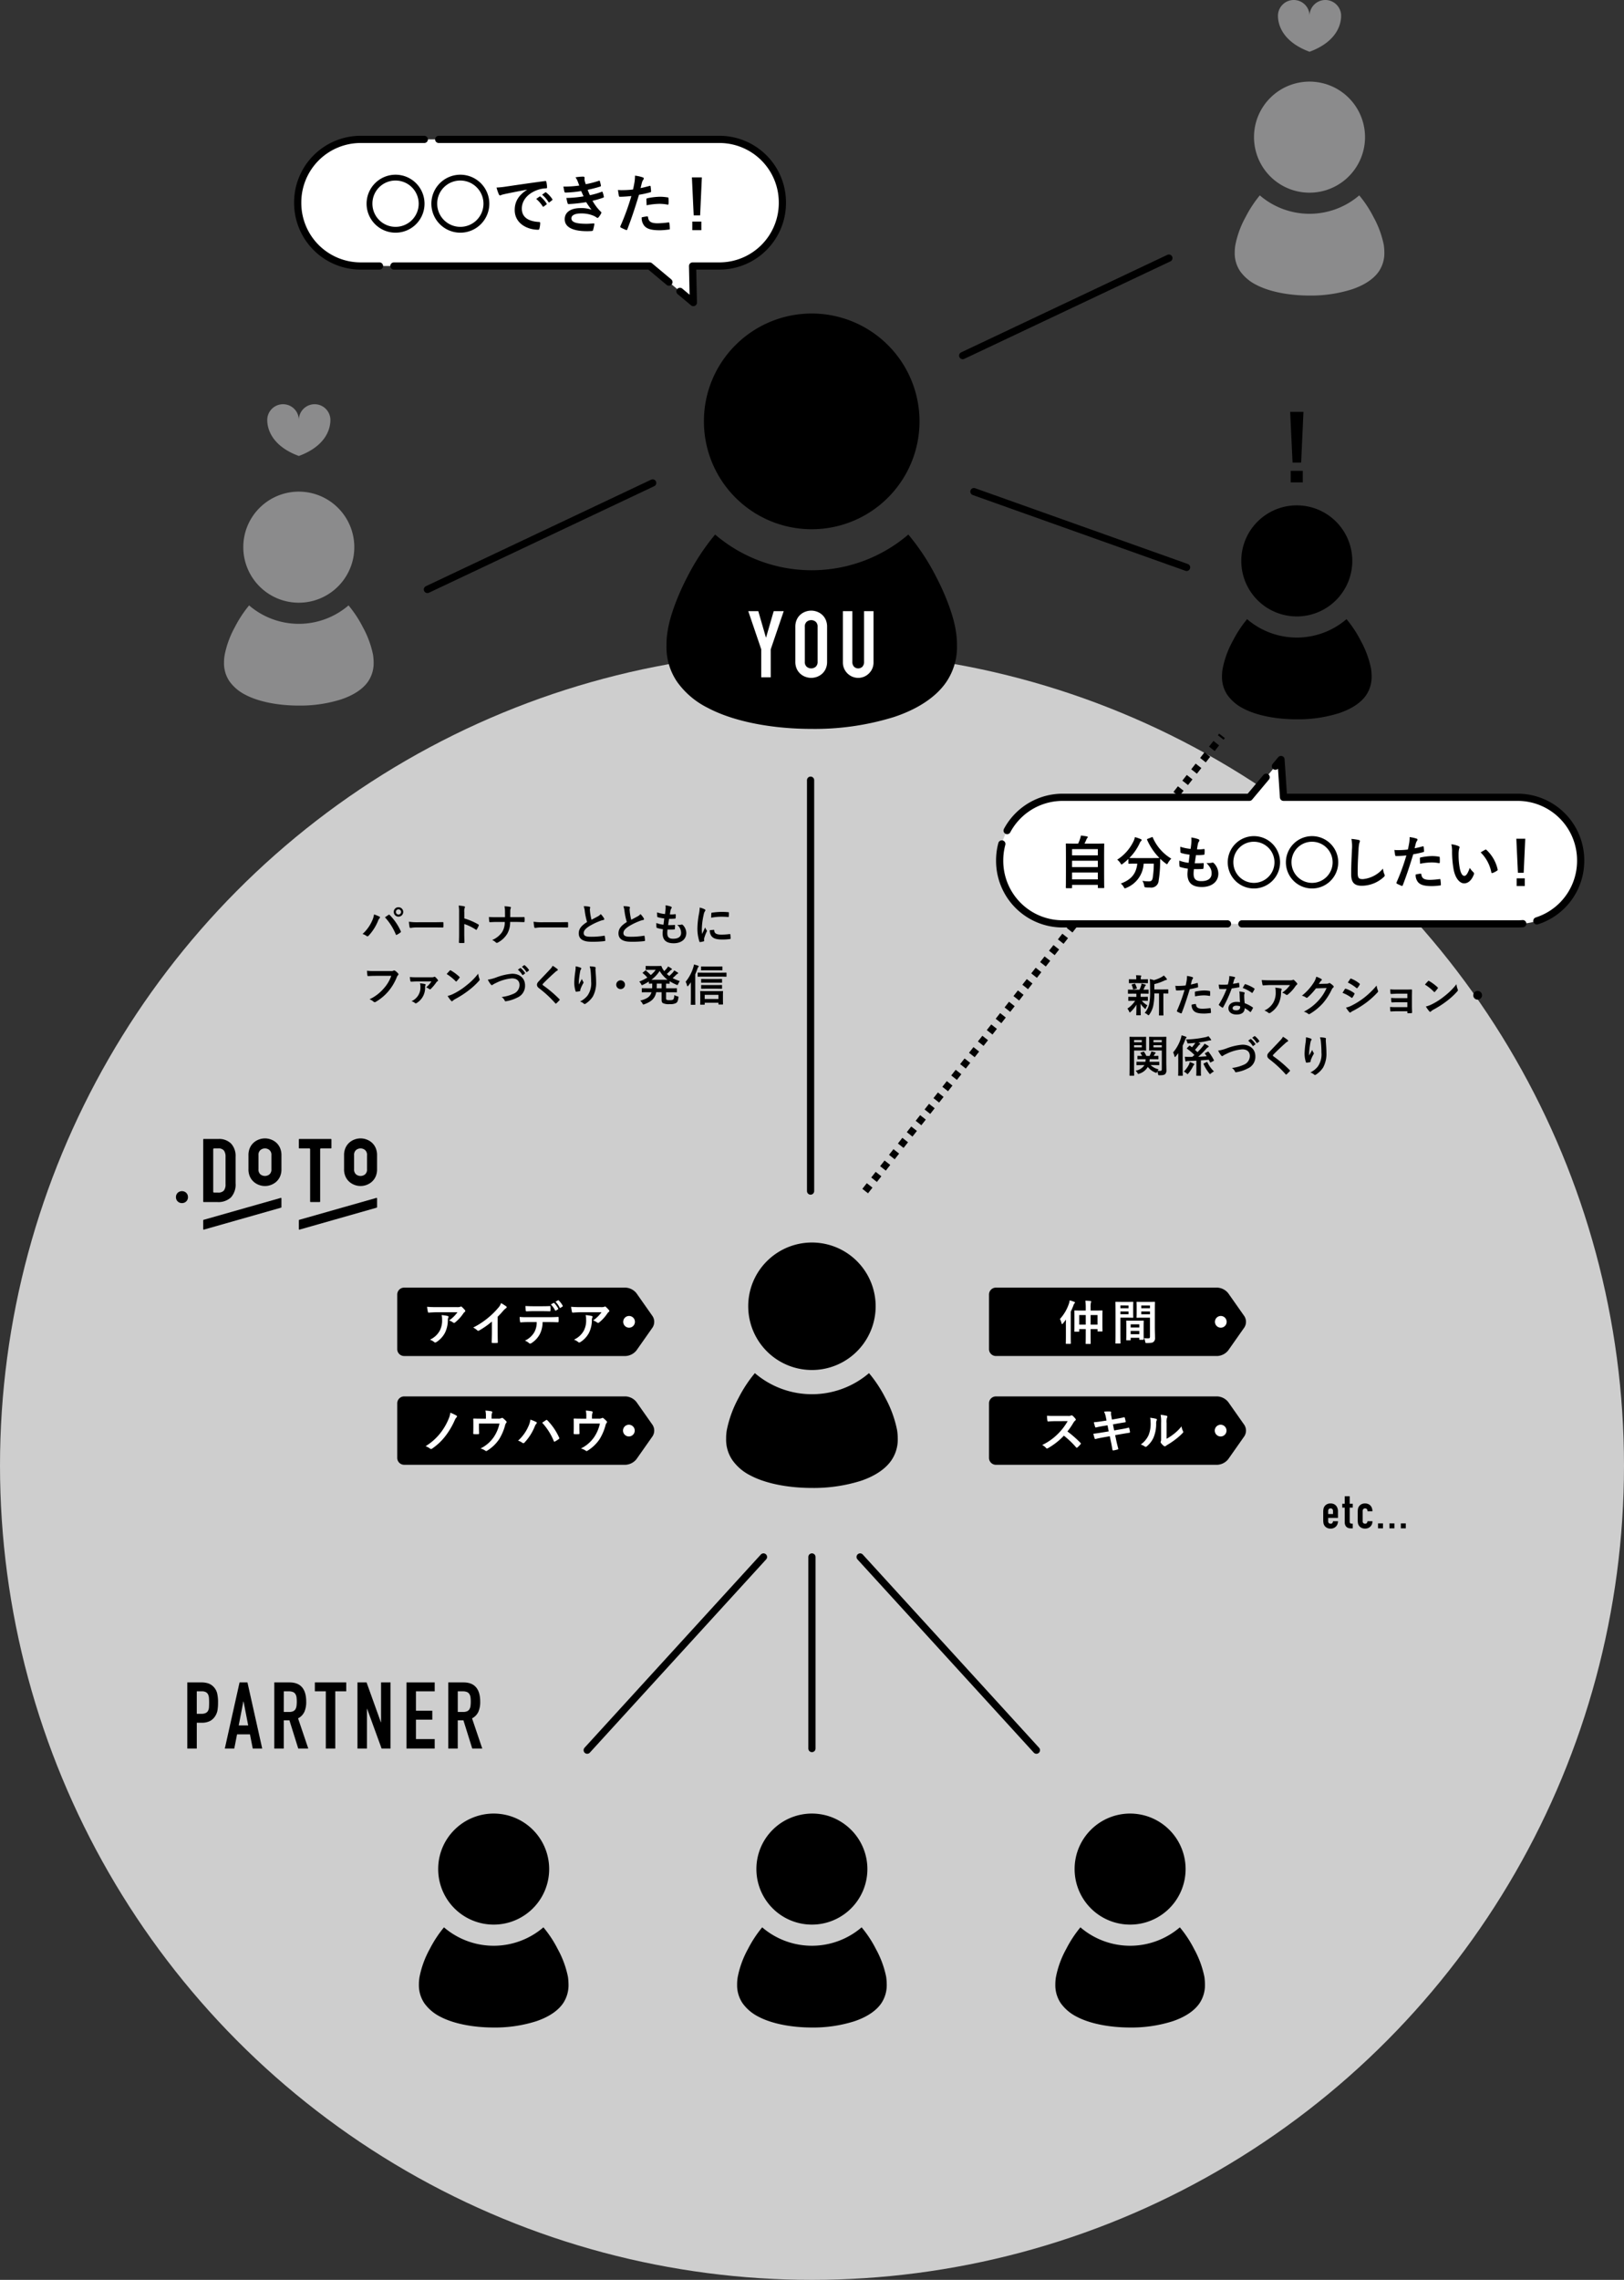 <svg xmlns="http://www.w3.org/2000/svg" width="451" height="632.808" viewBox="0 0 451 632.808">
  <rect x="0" y="0" width="451" height="632.808" fill="#333333" stroke="none"/>
  <g id="グループ_3594" data-name="グループ 3594" transform="translate(0.327)">
    <g id="グループ_3593" data-name="グループ 3593" transform="translate(0 0)">
      <ellipse id="楕円形_33" data-name="楕円形 33" cx="225.5" cy="226" rx="225.5" ry="226" transform="translate(-0.327 180.808)" fill="#cecece"/>
      <g id="グループ_3592" data-name="グループ 3592" transform="translate(48.538)">
        <g id="グループ_3588" data-name="グループ 3588" transform="translate(0 0)">
          <path id="パス_1769" data-name="パス 1769" d="M613.9,101.659H514.185A17.492,17.492,0,0,0,496.743,119.1v.253A17.492,17.492,0,0,0,514.185,136.8h80.3l12.133,10.151L606.4,136.8h7.5a17.494,17.494,0,0,0,17.442-17.442V119.1A17.492,17.492,0,0,0,613.9,101.659Z" transform="translate(-462.932 -62.968)" fill="#fff" stroke="#000" stroke-linecap="round" stroke-linejoin="round" stroke-width="2" stroke-dasharray="78 4"/>
          <g id="グループ_3537" data-name="グループ 3537" transform="translate(53.438 48.75)">
            <path id="パス_1770" data-name="パス 1770" d="M526.393,116.848a7.545,7.545,0,1,1-7.547-7.545A7.541,7.541,0,0,1,526.393,116.848Zm-14.471,0a6.925,6.925,0,1,0,6.925-6.925A6.89,6.89,0,0,0,511.922,116.848Z" transform="translate(-511.302 -109.058)" stroke="#000" stroke-miterlimit="10" stroke-width="1"/>
            <path id="パス_1771" data-name="パス 1771" d="M539.738,116.848a7.545,7.545,0,1,1-7.545-7.545A7.54,7.54,0,0,1,539.738,116.848Zm-14.471,0a6.925,6.925,0,1,0,6.925-6.925A6.89,6.89,0,0,0,525.267,116.848Z" transform="translate(-506.656 -109.058)" stroke="#000" stroke-miterlimit="10" stroke-width="1"/>
            <path id="パス_1772" data-name="パス 1772" d="M546.15,112.628c-2.16.407-4.055.779-5.951,1.169-.673.159-.851.2-1.115.283a1.061,1.061,0,0,1-.39.142.413.413,0,0,1-.336-.266,12.026,12.026,0,0,1-.655-1.913,24.444,24.444,0,0,0,2.815-.3c2.18-.318,6.076-.9,10.645-1.506.266-.035.355.071.371.2a10.038,10.038,0,0,1,.2,1.558c0,.212-.1.266-.336.266a7.926,7.926,0,0,0-2.161.39c-3.012,1.027-4.518,3.1-4.518,5.224,0,2.285,1.628,3.525,4.712,3.719.283,0,.39.07.39.266a6.293,6.293,0,0,1-.2,1.523c-.054.266-.124.372-.337.372-3.117,0-6.536-1.789-6.536-5.473,0-2.514,1.258-4.214,3.4-5.615v-.034Zm3.506,1.913c.089-.071.161-.054.266.035a8.1,8.1,0,0,1,1.682,1.9.178.178,0,0,1-.053.283l-.744.55a.186.186,0,0,1-.3-.054,8.826,8.826,0,0,0-1.788-2.055Zm1.577-1.151c.105-.07.159-.054.266.035a7.421,7.421,0,0,1,1.682,1.824.205.205,0,0,1-.054.319l-.708.549a.182.182,0,0,1-.3-.054,8.381,8.381,0,0,0-1.77-2.037Z" transform="translate(-502.111 -108.735)"/>
            <path id="パス_1773" data-name="パス 1773" d="M555.453,110.657a4.508,4.508,0,0,0-.621-1.134,12.512,12.512,0,0,1,2.143-.2c.248,0,.39.142.39.319,0,.106-.034.229-.034.337a3.025,3.025,0,0,0,.07.531c.125.461.178.62.283.921a27.66,27.66,0,0,0,3.614-.938c.159-.07.249-.054.3.089.105.337.229.832.3,1.186a.271.271,0,0,1-.212.32c-1.186.372-2.268.638-3.471.9.159.444.39.992.62,1.488a20.922,20.922,0,0,0,3.225-.921c.177-.089.264-.054.318.107a6.91,6.91,0,0,1,.318,1.169c.034.159.034.248-.142.32a21.679,21.679,0,0,1-2.994.868,13.2,13.2,0,0,0,2.321,3.064c.178.159.178.229.088.425a5.145,5.145,0,0,1-.727,1.1c-.105.124-.177.177-.282.177a.473.473,0,0,1-.249-.107,4.454,4.454,0,0,0-1.045-.566,8.623,8.623,0,0,0-3.33-.566c-1.664,0-2.638.514-2.638,1.347,0,1.151,1.5,1.523,4.216,1.523.654,0,1.31-.071,1.947-.107.178,0,.231.088.212.229a11.635,11.635,0,0,1-.353,1.612c-.054.177-.124.248-.372.266q-.611.053-1.275.053c-4.073,0-6.234-1.151-6.234-3.33,0-1.9,1.629-3.082,4.394-3.082a8.19,8.19,0,0,1,3.047.444,20.715,20.715,0,0,1-1.472-2.09,41.814,41.814,0,0,1-4.853.531c-.2,0-.266-.071-.318-.248a9,9,0,0,1-.318-1.452,30.673,30.673,0,0,0,4.764-.444c-.178-.372-.444-.973-.673-1.469a30.651,30.651,0,0,1-4.3.425c-.21,0-.318-.071-.353-.248-.053-.2-.178-.849-.284-1.417a31.284,31.284,0,0,0,4.41-.283C555.734,111.4,555.629,111.1,555.453,110.657Z" transform="translate(-497.319 -109.049)"/>
            <path id="パス_1774" data-name="パス 1774" d="M571.5,111.97c.2-.054.266.035.284.177.053.39.105.9.124,1.275.018.231-.035.283-.266.337a28.2,28.2,0,0,1-3.082.674c-1.205,3.932-2.107,6.642-3.241,9.581-.088.248-.2.231-.39.177-.178-.071-1.043-.444-1.417-.655a.284.284,0,0,1-.14-.355,66.18,66.18,0,0,0,3.062-8.395c-1.027.107-2.268.2-3.1.2-.266,0-.336-.054-.371-.283-.071-.372-.159-.975-.248-1.611a8.048,8.048,0,0,0,1.31.054,24.194,24.194,0,0,0,2.869-.177c.178-.709.318-1.488.443-2.215a12.3,12.3,0,0,0,.107-1.629,10.292,10.292,0,0,1,2.23.5.3.3,0,0,1,.2.283.434.434,0,0,1-.086.283,3.322,3.322,0,0,0-.372.709c-.178.638-.3,1.239-.425,1.682C569.674,112.448,570.631,112.218,571.5,111.97Zm-.689,8.466c.177,0,.248.071.266.248.14,1.293,1.008,1.665,2.71,1.665a26.38,26.38,0,0,0,2.975-.248c.142-.018.2.018.213.159a11.224,11.224,0,0,1,.14,1.541c.018.213,0,.266-.283.283a21.276,21.276,0,0,1-2.409.2c-2.32,0-3.524-.32-4.321-1.151a3.455,3.455,0,0,1-.8-2.427A9.036,9.036,0,0,1,570.809,120.436Zm-.2-4.693c0-.248.053-.3.318-.355a18.479,18.479,0,0,1,3.454-.407,12.865,12.865,0,0,1,2.072.177c.249.035.3.054.3.266a13.629,13.629,0,0,1,.019,1.417c0,.3-.089.372-.337.318a11.835,11.835,0,0,0-2.2-.213,19.57,19.57,0,0,0-3.56.407C570.649,116.735,570.614,116.1,570.614,115.743Z" transform="translate(-493.404 -109.121)"/>
            <path id="パス_1775" data-name="パス 1775" d="M580.232,120.025h-1.789l-.495-10.538h2.762Zm.337,1.718v2.392h-2.516v-2.392Z" transform="translate(-488.101 -108.994)"/>
          </g>
          <g id="グループ_3541" data-name="グループ 3541" transform="translate(51.815 251.28)">
            <path id="パス_1811" data-name="パス 1811" d="M512.742,263.538a6.09,6.09,0,0,0,.549-1.8,12.3,12.3,0,0,1,1.51.62.21.21,0,0,1,.146.2.359.359,0,0,1-.123.244,2.317,2.317,0,0,0-.426.743,13.358,13.358,0,0,1-2.606,4.092.46.46,0,0,1-.341.182.411.411,0,0,1-.28-.121,3.39,3.39,0,0,0-1.072-.524A10.791,10.791,0,0,0,512.742,263.538Zm4.555-1.657a.289.289,0,0,1,.171-.073.248.248,0,0,1,.182.1,15.32,15.32,0,0,1,3.057,4.469.3.3,0,0,1,.049.17.234.234,0,0,1-.123.2,7.29,7.29,0,0,1-1.01.646c-.159.073-.244.049-.293-.111a15.963,15.963,0,0,0-3.008-4.737C516.76,262.246,517.089,262.014,517.3,261.881Zm4.1-.828a1.316,1.316,0,0,1-2.632,0,1.284,1.284,0,0,1,1.316-1.3A1.3,1.3,0,0,1,521.4,261.053Zm-2.033,0a.719.719,0,1,0,.718-.719A.7.7,0,0,0,519.366,261.053Z" transform="translate(-510.098 -259.213)"/>
            <path id="パス_1812" data-name="パス 1812" d="M521.9,264.315a9.748,9.748,0,0,0-1.789.146c-.146,0-.244-.074-.28-.256a13.152,13.152,0,0,1-.183-1.474,15.561,15.561,0,0,0,2.63.146H526.2c.926,0,1.863-.024,2.8-.036.183-.012.22.024.22.17a8.975,8.975,0,0,1,0,1.145c0,.146-.048.2-.22.182-.913-.012-1.815-.024-2.716-.024H521.9Z" transform="translate(-506.774 -258.176)"/>
            <path id="パス_1813" data-name="パス 1813" d="M531.468,262.975a17.125,17.125,0,0,1,3.872,1.657c.135.073.2.159.135.317a7.06,7.06,0,0,1-.524,1.06c-.049.085-.1.134-.158.134a.191.191,0,0,1-.135-.061,13.486,13.486,0,0,0-3.2-1.558v2.692c0,.791.026,1.51.05,2.388.012.146-.05.182-.22.182a7.666,7.666,0,0,1-1.084,0c-.171,0-.232-.036-.232-.182.036-.9.049-1.62.049-2.4v-5.991a9.2,9.2,0,0,0-.123-1.8,8.9,8.9,0,0,1,1.523.2c.17.036.23.111.23.208a.631.631,0,0,1-.1.28,3.243,3.243,0,0,0-.084,1.146Z" transform="translate(-503.206 -259.332)"/>
            <path id="パス_1814" data-name="パス 1814" d="M543.681,262.573c.682,0,1.487-.012,2.118-.024.171-.012.22.012.232.218a5.882,5.882,0,0,1,0,.95c0,.2-.049.231-.232.231-.437,0-1.364-.049-2.046-.049h-1.728a6.384,6.384,0,0,1-.828,3.324,6.761,6.761,0,0,1-2.594,2.4.5.5,0,0,1-.28.085.357.357,0,0,1-.267-.123,3.409,3.409,0,0,0-1.025-.67,6.164,6.164,0,0,0,2.765-2.2,5.22,5.22,0,0,0,.743-2.812h-2.35c-.6,0-1.29.049-1.754.061-.158.012-.2-.049-.218-.232-.036-.244-.062-.755-.085-1.207.791.061,1.474.061,2.069.061h2.4c0-.609,0-1.266-.012-1.8a5.358,5.358,0,0,0-.147-1.231,9.329,9.329,0,0,1,1.621.171c.133.036.183.085.183.17a.735.735,0,0,1-.085.268,2.287,2.287,0,0,0-.1.743c0,.573,0,.975-.012,1.668h1.63Z" transform="translate(-501.035 -259.284)"/>
            <path id="パス_1815" data-name="パス 1815" d="M547.586,264.315a9.773,9.773,0,0,0-1.79.146c-.146,0-.244-.074-.279-.256a12.886,12.886,0,0,1-.183-1.474,15.551,15.551,0,0,0,2.63.146h3.92c.926,0,1.863-.024,2.8-.036.183-.012.218.024.218.17a8.547,8.547,0,0,1,0,1.145c0,.146-.049.2-.218.182-.914-.012-1.816-.024-2.716-.024h-4.383Z" transform="translate(-497.832 -258.176)"/>
            <path id="パス_1816" data-name="パス 1816" d="M557.595,259.68c.146.036.218.1.218.2,0,.17-.085.341-.085.511,0,.244.036.535.062.816a16.932,16.932,0,0,0,.39,2.1c.608-.329,1.046-.561,1.728-.926a2.976,2.976,0,0,0,.84-.658,6.293,6.293,0,0,1,.89,1.145.49.49,0,0,1,.084.255c0,.123-.073.22-.243.244a5.864,5.864,0,0,0-1.169.365,16.859,16.859,0,0,0-2.862,1.425c-1.06.694-1.437,1.266-1.437,1.839,0,.719.535,1.023,1.937,1.023a21.317,21.317,0,0,0,3.714-.28c.135-.024.2,0,.22.146a10.767,10.767,0,0,1,.121,1.132c.012.135-.073.2-.218.208a26.125,26.125,0,0,1-3.629.182c-2.3,0-3.519-.755-3.519-2.338,0-1.351.888-2.241,2.313-3.141a18.417,18.417,0,0,1-.632-2.971,5.46,5.46,0,0,0-.317-1.413A7.149,7.149,0,0,1,557.595,259.68Z" transform="translate(-494.593 -259.289)"/>
            <path id="パス_1817" data-name="パス 1817" d="M565.778,259.68c.146.036.22.1.22.2,0,.17-.085.341-.085.511,0,.244.037.535.061.816a17.21,17.21,0,0,0,.39,2.1c.609-.329,1.047-.561,1.73-.926a2.977,2.977,0,0,0,.84-.658,6.206,6.206,0,0,1,.888,1.145.491.491,0,0,1,.085.255c0,.123-.073.22-.244.244a5.864,5.864,0,0,0-1.169.365,16.853,16.853,0,0,0-2.862,1.425c-1.058.694-1.436,1.266-1.436,1.839,0,.719.535,1.023,1.937,1.023a21.327,21.327,0,0,0,3.714-.28c.133-.024.2,0,.218.146a10.759,10.759,0,0,1,.123,1.132c.012.135-.074.2-.22.208a26.09,26.09,0,0,1-3.628.182c-2.3,0-3.519-.755-3.519-2.338,0-1.351.888-2.241,2.313-3.141a18.428,18.428,0,0,1-.634-2.971,5.522,5.522,0,0,0-.315-1.413A7.129,7.129,0,0,1,565.778,259.68Z" transform="translate(-491.743 -259.289)"/>
            <path id="パス_1818" data-name="パス 1818" d="M573.665,267.074c0,1.12.487,1.558,1.62,1.558,1.425,0,2.216-.547,2.216-1.643a2.932,2.932,0,0,0-1.095-2.216,3.9,3.9,0,0,0,1.242-.073.28.28,0,0,1,.256.049,3.179,3.179,0,0,1,1.035,2.289c0,1.73-1.413,2.85-3.508,2.85-2.157,0-3.068-.975-3.068-2.753,0-.256.035-.6.085-1.145a9.576,9.576,0,0,1-1.657-.365c-.085-.024-.123-.085-.135-.231a7.218,7.218,0,0,1-.026-1.132,7.579,7.579,0,0,0,1.974.475c.061-.45.158-1.242.206-1.742a8.53,8.53,0,0,1-1.754-.341c-.146-.036-.2-.1-.2-.208-.012-.293-.036-.694-.036-1.132a9.853,9.853,0,0,0,2.206.462c.1-.706.133-1.035.158-1.4a5.626,5.626,0,0,0-.013-1.023,7.128,7.128,0,0,1,1.461.341c.171.061.268.17.268.28a.352.352,0,0,1-.1.231,1.2,1.2,0,0,0-.218.524c-.062.28-.135.694-.2,1.145a6.954,6.954,0,0,0,1.5-.073c.085,0,.123.061.123.146a5.556,5.556,0,0,1-.026.914c0,.133-.048.17-.2.182a12.039,12.039,0,0,1-1.619.061c-.073.426-.2,1.254-.267,1.742.646.012,1.145,0,1.728-.036.158-.026.2.024.2.133a8.542,8.542,0,0,1-.061.913c-.012.146-.049.2-.171.2-.608.049-1.242.049-1.863.036A8.219,8.219,0,0,0,573.665,267.074Z" transform="translate(-489.029 -259.352)"/>
            <path id="パス_1819" data-name="パス 1819" d="M581.02,260.264c.206.109.279.182.279.293,0,.085-.024.121-.182.365a2.842,2.842,0,0,0-.293.866,19.73,19.73,0,0,0-.512,3.934,11.8,11.8,0,0,0,.074,1.425c.255-.561.476-.963.828-1.815a3.132,3.132,0,0,0,.426.767.5.5,0,0,1,.084.182.34.34,0,0,1-.061.2,11.948,11.948,0,0,0-.694,1.839,1.33,1.33,0,0,0-.036.378c0,.146.026.244.026.341s-.05.133-.159.158a6.229,6.229,0,0,1-1,.2c-.085.012-.135-.049-.159-.135a11.443,11.443,0,0,1-.559-3.628,23.231,23.231,0,0,1,.415-3.994,9.878,9.878,0,0,0,.218-1.815A5.322,5.322,0,0,1,581.02,260.264Zm2.6,5.735c.1-.012.123.048.123.182.073.841.656,1.146,1.986,1.146a17.307,17.307,0,0,0,2.326-.159c.122-.012.146,0,.171.159a9.03,9.03,0,0,1,.073,1.046c0,.146,0,.159-.206.183a16.449,16.449,0,0,1-1.986.135c-1.8,0-2.642-.293-3.167-1.011a2.68,2.68,0,0,1-.425-1.583Zm-.682-4.554c.012-.146.049-.183.171-.206a19.287,19.287,0,0,1,2.642-.22c.731,0,1.29.026,1.8.074.255.012.28.036.28.158,0,.365,0,.694-.026,1.035-.012.111-.049.159-.158.146-.731-.048-1.364-.073-1.986-.073a14.846,14.846,0,0,0-2.764.28C582.92,261.956,582.92,261.651,582.943,261.445Z" transform="translate(-486.083 -259.191)"/>
            <path id="パス_1820" data-name="パス 1820" d="M513.362,274.262c-.791,0-1.487.036-2.01.061-.158.012-.206-.073-.231-.244-.036-.244-.085-.876-.109-1.23a21.359,21.359,0,0,0,2.338.085H517.7a1.161,1.161,0,0,0,.669-.123.35.35,0,0,1,.183-.049.623.623,0,0,1,.232.061,3.758,3.758,0,0,1,.888.8.307.307,0,0,1,.085.206.414.414,0,0,1-.17.3,1.446,1.446,0,0,0-.28.475,14.31,14.31,0,0,1-2.363,3.958,13.629,13.629,0,0,1-3.458,2.9.587.587,0,0,1-.328.109.434.434,0,0,1-.306-.133,3.619,3.619,0,0,0-1.132-.67,11.783,11.783,0,0,0,3.982-3.045,10.247,10.247,0,0,0,2.057-3.47h-4.395Z" transform="translate(-509.78 -254.683)"/>
            <path id="パス_1821" data-name="パス 1821" d="M521.917,275.371c-.719,0-1.108.036-1.645.061-.121,0-.244-.036-.267-.158-.049-.232-.123-.731-.171-1.132.731.061,1.108.073,1.986.073H525.9a1.337,1.337,0,0,0,.646-.1.367.367,0,0,1,.17-.061.325.325,0,0,1,.2.1,4.165,4.165,0,0,1,.706.791.326.326,0,0,1,.061.183.194.194,0,0,1-.121.17.779.779,0,0,0-.317.256,13.356,13.356,0,0,1-1.583,1.9.294.294,0,0,1-.208.1.393.393,0,0,1-.267-.111,2.46,2.46,0,0,0-.816-.426,7.437,7.437,0,0,0,1.461-1.645h-3.911Zm2.095.706c.146.036.206.1.206.2a.328.328,0,0,1-.049.17,1.087,1.087,0,0,0-.085.462,4.931,4.931,0,0,1-2.3,4.421.61.61,0,0,1-.293.123.365.365,0,0,1-.232-.111,3.045,3.045,0,0,0-.949-.5,4.109,4.109,0,0,0,2.472-3.958,3.178,3.178,0,0,0-.123-1A10.88,10.88,0,0,1,524.012,276.078Z" transform="translate(-506.709 -254.233)"/>
            <path id="パス_1822" data-name="パス 1822" d="M528.282,272.825a.225.225,0,0,1,.17-.1.337.337,0,0,1,.158.061,12.689,12.689,0,0,1,2.327,1.73c.074.073.109.121.109.17a.267.267,0,0,1-.073.159c-.183.244-.585.731-.756.913-.061.061-.1.1-.146.1s-.1-.036-.158-.1a12.848,12.848,0,0,0-2.485-1.984C527.7,273.447,528.052,273.069,528.282,272.825Zm1.06,6.418a18.018,18.018,0,0,0,3.508-2.265,18.288,18.288,0,0,0,3.338-3.312,5.447,5.447,0,0,0,.341,1.425.593.593,0,0,1,.061.231c0,.111-.061.208-.2.365a19.917,19.917,0,0,1-2.8,2.582,26.166,26.166,0,0,1-3.678,2.387,4.147,4.147,0,0,0-.816.561.336.336,0,0,1-.219.121.307.307,0,0,1-.206-.135,8.371,8.371,0,0,1-.975-1.351A7.4,7.4,0,0,0,529.342,279.243Z" transform="translate(-504.065 -254.695)"/>
            <path id="パス_1823" data-name="パス 1823" d="M538.279,275.071a15.778,15.778,0,0,1,4.384-1.011c2.18,0,3.579,1.316,3.579,3.227a3.533,3.533,0,0,1-2.143,3.386,10.4,10.4,0,0,1-3.093,1.011c-.244.049-.341.036-.426-.2a2.242,2.242,0,0,0-.853-.961,11.442,11.442,0,0,0,3.3-.9,2.653,2.653,0,0,0,1.681-2.423c0-1.145-.743-1.851-2.1-1.851a11.889,11.889,0,0,0-4.4,1.254,7.989,7.989,0,0,0-.841.438c-.17.146-.267.183-.328.183-.123,0-.22-.073-.355-.255a7.179,7.179,0,0,1-.779-1.266A11.164,11.164,0,0,0,538.279,275.071Zm6.611-2.582c.062-.049.11-.036.183.024a5.6,5.6,0,0,1,1.157,1.3.124.124,0,0,1-.036.2l-.511.377a.128.128,0,0,1-.208-.036,6.037,6.037,0,0,0-1.229-1.413Zm1.085-.793c.073-.049.109-.036.182.024a5.03,5.03,0,0,1,1.157,1.255.14.14,0,0,1-.035.218l-.487.377a.126.126,0,0,1-.208-.036,5.8,5.8,0,0,0-1.217-1.4Z" transform="translate(-501.111 -255.065)"/>
            <path id="パス_1824" data-name="パス 1824" d="M551.718,272.723a.291.291,0,0,1,.1.2.242.242,0,0,1-.17.23,2.378,2.378,0,0,0-.585.426c-1.047.937-2.387,2.192-3.326,3.167-.109.135-.158.206-.158.268s.049.133.158.22a33.659,33.659,0,0,1,4.531,3.837.3.3,0,0,1,.083.158c0,.048-.024.085-.083.146-.28.3-.635.658-.841.84-.073.061-.121.1-.17.1s-.085-.036-.146-.109a30.768,30.768,0,0,0-4.433-4.116c-.464-.353-.646-.62-.646-1.023s.218-.67.6-1.072c1.035-1.12,2.046-2.131,3.093-3.276a3.5,3.5,0,0,0,.658-.913A9.721,9.721,0,0,1,551.718,272.723Z" transform="translate(-497.589 -255.019)"/>
            <path id="パス_1825" data-name="パス 1825" d="M555.43,272.283c.158.061.231.135.231.244a.283.283,0,0,1-.084.2,1.425,1.425,0,0,0-.22.573c-.17.828-.267,1.693-.341,2.327a12.3,12.3,0,0,0-.036,1.339c.268-.475.524-.937.853-1.558a2.519,2.519,0,0,0,.377.791.28.28,0,0,1,.073.2.576.576,0,0,1-.121.3,10.005,10.005,0,0,0-.719,1.558,1.515,1.515,0,0,0-.061.365.171.171,0,0,1-.158.2c-.147.036-.67.111-.975.146-.085.012-.147-.073-.171-.158a7.778,7.778,0,0,1-.365-2.472,25.862,25.862,0,0,1,.293-3.032,11.056,11.056,0,0,0,.1-1.389A6.335,6.335,0,0,1,555.43,272.283Zm3.958-.206c.244.061.267.121.244.329a4.311,4.311,0,0,0-.024.559c.084,1.157.17,2.266.17,3.143a7.993,7.993,0,0,1-.926,4.225,6.751,6.751,0,0,1-2.009,1.962.424.424,0,0,1-.244.085.354.354,0,0,1-.256-.133,2.826,2.826,0,0,0-1.035-.561,6.01,6.01,0,0,0,2.071-1.631,5.873,5.873,0,0,0,1.023-3.885c0-.865-.061-2.131-.146-2.911a5.927,5.927,0,0,0-.256-1.327A6.852,6.852,0,0,1,559.388,272.077Z" transform="translate(-494.914 -254.981)"/>
            <path id="パス_1826" data-name="パス 1826" d="M564.792,276.014a1.217,1.217,0,1,1-1.217-1.217A1.221,1.221,0,0,1,564.792,276.014Z" transform="translate(-491.905 -253.975)"/>
            <path id="パス_1827" data-name="パス 1827" d="M574.55,280.785c0,.232.036.353.135.426s.341.121.888.121.816-.061.963-.2.255-.426.3-1.217a2.629,2.629,0,0,0,.828.341c.329.085.353.1.306.414-.123.865-.28,1.229-.646,1.461a3.342,3.342,0,0,1-1.754.3,3.694,3.694,0,0,1-1.886-.267c-.306-.208-.378-.415-.378-1.023v-2.01h-1.5c-.341,1.692-1.278,2.606-3.287,3.337a1.051,1.051,0,0,1-.268.085c-.1,0-.146-.085-.268-.3a2.791,2.791,0,0,0-.62-.791c1.9-.5,2.777-1.072,3.129-2.326h-.914c-1.155,0-1.558.024-1.631.024-.135,0-.146-.012-.146-.135v-.876c0-.121.012-.133.146-.133.073,0,.476.024,1.631.024h1.1c.012-.268.024-.561.024-.888v-.415c-.523.012-.743.026-.791.026-.135,0-.146-.012-.146-.135v-.462a16.3,16.3,0,0,1-1.631.9.85.85,0,0,1-.28.1c-.1,0-.146-.1-.256-.317a2.676,2.676,0,0,0-.5-.67,13.348,13.348,0,0,0,2.253-1.12,10.057,10.057,0,0,0-1.229-1.181c-.061-.049-.1-.085-.1-.121s.036-.061.1-.109l.609-.487c.109-.085.133-.111.244-.026a15.848,15.848,0,0,1,1.327,1.231,7.318,7.318,0,0,0,1.364-1.449h-1.364c-.914,0-1.207.024-1.278.024-.135,0-.146-.012-.146-.133v-.841c0-.121.012-.133.146-.133.073,0,.365.024,1.278.024h1.68c.682,0,1.025-.024,1.108-.024.111,0,.146.012.208.146a3.754,3.754,0,0,0,.559,1.047c.049.085.109.158.17.244a6.191,6.191,0,0,0,.732-.779,3.106,3.106,0,0,0,.34-.511,8.856,8.856,0,0,1,.938.561c.109.073.133.135.133.2s-.047.135-.158.183a1.209,1.209,0,0,0-.414.329,10.813,10.813,0,0,1-.84.8c.218.2.437.39.669.561a10.264,10.264,0,0,0,1.035-1.011,3.021,3.021,0,0,0,.342-.524c.353.2.669.377.949.561.109.073.146.133.146.208s-.061.133-.158.17a1.11,1.11,0,0,0-.426.329c-.268.268-.585.561-.937.866a11.645,11.645,0,0,0,1.986.828,3.408,3.408,0,0,0-.44.767c-.1.231-.133.317-.231.317a.744.744,0,0,1-.28-.085,12.794,12.794,0,0,1-1.875-.975v.573c0,.121-.013.135-.135.135-.061,0-.293-.012-.853-.026v1.3h1.229c1.169,0,1.558-.024,1.645-.024.123,0,.135.012.135.133v.876c0,.123-.012.135-.135.135-.085,0-.476-.024-1.645-.024h-1.229v1.641Zm.415-5.115a8.314,8.314,0,0,1-2.205-2.447,9.082,9.082,0,0,1-2.288,2.447Zm-1.657,2.375v-1.3h-1.34v.415c0,.315-.012.608-.024.888Z" transform="translate(-490.253 -255.007)"/>
            <path id="パス_1828" data-name="パス 1828" d="M578.116,276.455a11.5,11.5,0,0,1-.719.975c-.085.111-.158.159-.22.159s-.1-.073-.134-.208a3.678,3.678,0,0,0-.39-1.046,11.617,11.617,0,0,0,2.106-3.922,4.353,4.353,0,0,0,.206-.876,9.8,9.8,0,0,1,1.12.329c.146.048.206.109.206.183a.351.351,0,0,1-.134.218,1.351,1.351,0,0,0-.244.512c-.171.487-.365.985-.585,1.486v6.479c0,1.194.024,1.79.024,1.851,0,.123-.012.135-.135.135h-1.01c-.109,0-.123-.012-.123-.135,0-.073.026-.657.026-1.851v-4.29Zm3.691-1.546c-1.207,0-1.608.024-1.681.024-.123,0-.135-.012-.135-.146v-.852c0-.133.012-.146.135-.146.073,0,.476.024,1.681.024h4.384c1.193,0,1.595-.024,1.668-.024.133,0,.146.012.146.146v.852c0,.135-.013.146-.146.146-.074,0-.476-.024-1.668-.024Zm-.975,7.781c-.123,0-.135-.012-.135-.133,0-.061.024-.365.024-1.62v-.828c0-.719-.024-1.011-.024-1.084,0-.109.012-.121.135-.121.083,0,.474.024,1.595.024h2.911c1.108,0,1.5-.024,1.57-.024.123,0,.135.012.135.121,0,.073-.026.365-.026.937v.95c0,1.229.026,1.534.026,1.607,0,.109-.012.121-.135.121H585.9c-.123,0-.135-.012-.135-.121v-.365h-3.812v.4c0,.121-.012.133-.133.133h-.985Zm1.765-9.547c-1.084,0-1.449.026-1.523.026-.121,0-.133-.012-.133-.135v-.816c0-.121.012-.133.133-.133.074,0,.44.024,1.523.024h2.63c1.072,0,1.425-.024,1.5-.024.135,0,.147.012.147.133v.816c0,.121-.013.135-.147.135-.073,0-.425-.026-1.5-.026Zm.012,3.435c-1.072,0-1.437.024-1.51.024-.123,0-.135-.012-.135-.121v-.8c0-.121.012-.133.135-.133.073,0,.438.024,1.51.024h2.521c1.072,0,1.425-.024,1.5-.024.123,0,.135.012.135.133v.8c0,.109-.012.121-.135.121-.073,0-.425-.024-1.5-.024Zm0,1.68c-1.072,0-1.437.026-1.51.026-.123,0-.135-.012-.135-.135v-.791c0-.123.012-.135.135-.135.073,0,.438.024,1.51.024h2.521c1.072,0,1.425-.024,1.5-.024.123,0,.135.012.135.135v.791c0,.121-.012.135-.135.135-.073,0-.425-.026-1.5-.026Zm-.658,2.862h3.812v-1.157h-3.812Z" transform="translate(-486.928 -255.11)"/>
          </g>
          <g id="グループ_3561" data-name="グループ 3561" transform="translate(0 315.977)">
            <path id="パス_1892" data-name="パス 1892" d="M477.424,324.971h3.81a5.157,5.157,0,0,0,3.736-1.277,5.328,5.328,0,0,0,1.3-3.945v-7.362a5.07,5.07,0,0,0-1.235-3.628,4.677,4.677,0,0,0-3.56-1.3h-4.05a.145.145,0,0,0-.147.147v17.216A.146.146,0,0,0,477.424,324.971Zm2.638-14.661a.227.227,0,0,1,.223-.227h1.134a1.907,1.907,0,0,1,1.62.6,2.851,2.851,0,0,1,.441,1.7v7.625a2.743,2.743,0,0,1-.466,1.767,2,2,0,0,1-1.6.561h-1.134a.223.223,0,0,1-.222-.224V310.31Z" transform="translate(-469.709 -307.301)"/>
            <path id="パス_1893" data-name="パス 1893" d="M494.3,308.508a4.456,4.456,0,0,0-1.475-.871,4.744,4.744,0,0,0-3.295,0,4.489,4.489,0,0,0-1.469.871A4.194,4.194,0,0,0,487,309.967a4.877,4.877,0,0,0-.4,2.038v3.887a4.83,4.83,0,0,0,.4,2.051,4.244,4.244,0,0,0,1.061,1.448,4.583,4.583,0,0,0,1.469.871,4.834,4.834,0,0,0,1.649.3,4.781,4.781,0,0,0,3.121-1.166,4.349,4.349,0,0,0,1.061-1.448,4.924,4.924,0,0,0,.4-2.051v-3.887a4.968,4.968,0,0,0-.4-2.038A4.264,4.264,0,0,0,494.3,308.508Zm-1.328,7.384a1.756,1.756,0,0,1-.533,1.428,2,2,0,0,1-2.526,0,1.769,1.769,0,0,1-.53-1.428v-3.887a1.752,1.752,0,0,1,.532-1.422,1.966,1.966,0,0,1,2.524,0,1.746,1.746,0,0,1,.533,1.422Z" transform="translate(-466.465 -307.342)"/>
            <path id="パス_1894" data-name="パス 1894" d="M515.056,309.967A4.256,4.256,0,0,0,514,308.508a4.427,4.427,0,0,0-1.478-.871,4.736,4.736,0,0,0-3.292,0,4.526,4.526,0,0,0-1.475.871,4.264,4.264,0,0,0-1.061,1.459,4.919,4.919,0,0,0-.4,2.038v3.887a4.872,4.872,0,0,0,.4,2.051,4.3,4.3,0,0,0,1.061,1.448,4.711,4.711,0,0,0,1.475.871,4.736,4.736,0,0,0,3.292,0A4.725,4.725,0,0,0,514,319.39a4.3,4.3,0,0,0,1.057-1.448,4.9,4.9,0,0,0,.4-2.051v-3.887A4.942,4.942,0,0,0,515.056,309.967Zm-2.388,5.925a1.759,1.759,0,0,1-.533,1.428,1.993,1.993,0,0,1-2.524,0,1.763,1.763,0,0,1-.533-1.428v-3.887a1.749,1.749,0,0,1,.533-1.422,1.966,1.966,0,0,1,2.524,0,1.745,1.745,0,0,1,.533,1.422Z" transform="translate(-459.608 -307.342)"/>
            <path id="パス_1895" data-name="パス 1895" d="M497.124,310.083h2.765a.231.231,0,0,1,.224.226v14.511a.146.146,0,0,0,.147.15h2.491a.148.148,0,0,0,.147-.15V310.31a.227.227,0,0,1,.224-.226h2.76a.147.147,0,0,0,.152-.142v-2.335a.151.151,0,0,0-.152-.147h-8.757a.149.149,0,0,0-.15.147v2.335A.144.144,0,0,0,497.124,310.083Z" transform="translate(-462.852 -307.301)"/>
            <path id="パス_1896" data-name="パス 1896" d="M474.467,318.625a1.584,1.584,0,0,0-.538-.318,1.76,1.76,0,0,0-1.2,0,1.549,1.549,0,0,0-.537.318,1.5,1.5,0,0,0-.387.53,1.668,1.668,0,0,0-.144.674v.063a1.7,1.7,0,0,0,.144.677,1.473,1.473,0,0,0,.387.527,1.535,1.535,0,0,0,.537.321,1.815,1.815,0,0,0,.6.105,1.837,1.837,0,0,0,.6-.105,1.612,1.612,0,0,0,.538-.321,1.552,1.552,0,0,0,.387-.527,1.7,1.7,0,0,0,.144-.677v-.061a1.749,1.749,0,0,0-.144-.674A1.588,1.588,0,0,0,474.467,318.625Z" transform="translate(-471.663 -303.561)"/>
            <path id="パス_1897" data-name="パス 1897" d="M498.857,319.592a.235.235,0,0,0-.044,0l-21.428,6.088a.146.146,0,0,0-.108.144v2.428a.158.158,0,0,0,.057.119.155.155,0,0,0,.09.031c.011,0,.024-.005.034-.005l21.435-6.094a.15.15,0,0,0,.108-.144v-2.425a.145.145,0,0,0-.061-.116A.135.135,0,0,0,498.857,319.592Z" transform="translate(-469.709 -303.077)"/>
            <path id="パス_1898" data-name="パス 1898" d="M518.559,319.592a.265.265,0,0,0-.047,0l-21.43,6.088a.155.155,0,0,0-.108.144v2.428a.16.16,0,0,0,.058.119.166.166,0,0,0,.092.031c.014,0,.028-.005.042-.005l21.428-6.094a.156.156,0,0,0,.109-.144v-2.425a.151.151,0,0,0-.062-.116A.141.141,0,0,0,518.559,319.592Z" transform="translate(-462.852 -303.077)"/>
          </g>
          <g id="グループ_3562" data-name="グループ 3562" transform="translate(3.147 466.977)">
            <path id="パス_1899" data-name="パス 1899" d="M474,419.35h3.946a5.906,5.906,0,0,1,1.906.282,3.692,3.692,0,0,1,1.5,1.006,3.919,3.919,0,0,1,.929,1.691,10.588,10.588,0,0,1,.257,2.617,13.045,13.045,0,0,1-.142,2.075,4.384,4.384,0,0,1-.605,1.611,3.873,3.873,0,0,1-1.444,1.406,4.867,4.867,0,0,1-2.373.5h-1.341v7.167H474V419.35Zm2.629,8.712h1.265a2.681,2.681,0,0,0,1.238-.232,1.458,1.458,0,0,0,.646-.632,2.473,2.473,0,0,0,.245-.967c.027-.376.039-.8.039-1.265q0-.643-.039-1.224a2.875,2.875,0,0,0-.232-1.006,1.489,1.489,0,0,0-.605-.669,2.357,2.357,0,0,0-1.188-.245h-1.367v6.239Z" transform="translate(-473.997 -419.35)"/>
            <path id="パス_1900" data-name="パス 1900" d="M485.823,419.35h2.192l4.1,18.357h-2.63l-.774-3.945h-3.583l-.772,3.945h-2.63Zm1.108,5.285h-.051l-1.289,6.652h2.629Z" transform="translate(-471.307 -419.35)"/>
            <path id="パス_1901" data-name="パス 1901" d="M491.918,419.35h4.229q4.641,0,4.64,5.387a6.8,6.8,0,0,1-.5,2.746,3.886,3.886,0,0,1-1.766,1.843l2.836,8.381h-2.784l-2.45-7.838h-1.572v7.838h-2.63V419.35Zm2.63,8.2h1.5a2.638,2.638,0,0,0,1.108-.2,1.449,1.449,0,0,0,.632-.553,2.4,2.4,0,0,0,.3-.89,9.629,9.629,0,0,0,0-2.448,2.215,2.215,0,0,0-.322-.9,1.455,1.455,0,0,0-.683-.555,3.137,3.137,0,0,0-1.159-.179h-1.367Z" transform="translate(-467.758 -419.35)"/>
            <path id="パス_1902" data-name="パス 1902" d="M503.318,421.825h-3.043V419.35h8.716v2.475h-3.043v15.882h-2.63V421.825Z" transform="translate(-464.849 -419.35)"/>
            <path id="パス_1903" data-name="パス 1903" d="M509.054,419.35h2.526l3.97,11.061h.053V419.35h2.63v18.357h-2.476l-4.021-11.036h-.051v11.036h-2.63V419.35Z" transform="translate(-461.793 -419.35)"/>
            <path id="パス_1904" data-name="パス 1904" d="M519.152,419.35h7.837v2.475h-5.208v5.387h4.538v2.475h-4.538v5.39h5.208v2.63h-7.837Z" transform="translate(-458.277 -419.35)"/>
            <path id="パス_1905" data-name="パス 1905" d="M527.758,419.35h4.229q4.641,0,4.642,5.387a6.82,6.82,0,0,1-.5,2.746,3.883,3.883,0,0,1-1.767,1.843l2.836,8.381h-2.783l-2.449-7.838H530.39v7.838h-2.63V419.35Zm2.63,8.2h1.5a2.634,2.634,0,0,0,1.108-.2,1.434,1.434,0,0,0,.632-.553,2.4,2.4,0,0,0,.3-.89,9.788,9.788,0,0,0,0-2.448,2.236,2.236,0,0,0-.324-.9,1.451,1.451,0,0,0-.682-.555,3.139,3.139,0,0,0-1.161-.179h-1.367v5.724Z" transform="translate(-455.281 -419.35)"/>
          </g>
          <g id="グループ_3569" data-name="グループ 3569" transform="translate(61.454 387.592)">
            <g id="グループ_3567" data-name="グループ 3567">
              <path id="パス_1915" data-name="パス 1915" d="M517.248,362.377a1.918,1.918,0,0,1,1.91-1.912h61.518a4.133,4.133,0,0,1,3.009,1.564l4.473,6.359a2.918,2.918,0,0,1,0,3.125l-4.474,6.367a4.14,4.14,0,0,1-3.009,1.561H519.158a1.915,1.915,0,0,1-1.91-1.909V362.377Z" transform="translate(-517.248 -360.465)"/>
            </g>
            <g id="グループ_3568" data-name="グループ 3568" transform="translate(7.87 3.926)">
              <path id="パス_1916" data-name="パス 1916" d="M531.656,364.622a.277.277,0,0,1,.155.223.4.4,0,0,1-.09.222,2.743,2.743,0,0,0-.564.891,21.215,21.215,0,0,1-2.424,4.154,15.958,15.958,0,0,1-3.852,3.682.483.483,0,0,1-.276.105.418.418,0,0,1-.274-.119,4.814,4.814,0,0,0-1.246-.667,15.482,15.482,0,0,0,4.233-3.8,16.572,16.572,0,0,0,2.162-3.773,5.846,5.846,0,0,0,.473-1.716A10.315,10.315,0,0,1,531.656,364.622Z" transform="translate(-523.086 -363.222)" fill="#fff"/>
              <path id="パス_1917" data-name="パス 1917" d="M539.746,365.616a1.786,1.786,0,0,0,.983-.144.326.326,0,0,1,.185-.065.415.415,0,0,1,.287.131,6.249,6.249,0,0,1,.879.813.277.277,0,0,1,.09.2.452.452,0,0,1-.131.288,1.429,1.429,0,0,0-.29.642,14.462,14.462,0,0,1-1.651,3.852,10.853,10.853,0,0,1-3.381,3.211.377.377,0,0,1-.208.08.481.481,0,0,1-.276-.132,4.482,4.482,0,0,0-1.31-.59,9.54,9.54,0,0,0,3.748-3.262,10.823,10.823,0,0,0,1.519-3.656h-5.7v1.1c0,.524.027,1.061.039,1.585,0,.21-.039.251-.209.251a9.442,9.442,0,0,1-1.205,0c-.171,0-.21-.039-.21-.2.014-.667.027-1.1.027-1.624v-1.061c0-.421,0-.891-.027-1.271-.013-.117.066-.17.185-.17.616.027,1.335.039,1.991.039h1.337v-.511a6.982,6.982,0,0,0-.132-1.743,14.6,14.6,0,0,1,1.625.2c.263.053.341.2.237.407a2.684,2.684,0,0,0-.158,1.008v.63h1.758Z" transform="translate(-519.669 -363.377)" fill="#fff"/>
              <path id="パス_1918" data-name="パス 1918" d="M544.973,367.182a6.581,6.581,0,0,0,.591-1.939,12.957,12.957,0,0,1,1.625.669.222.222,0,0,1,.156.209.385.385,0,0,1-.131.262,2.506,2.506,0,0,0-.458.8,14.428,14.428,0,0,1-2.8,4.4.492.492,0,0,1-.367.2.438.438,0,0,1-.3-.132,3.623,3.623,0,0,0-1.151-.564A11.617,11.617,0,0,0,544.973,367.182Zm4.9-1.784a.32.32,0,0,1,.183-.078.275.275,0,0,1,.2.1,16.443,16.443,0,0,1,3.288,4.809.332.332,0,0,1,.053.183.254.254,0,0,1-.131.21,7.851,7.851,0,0,1-1.089.694c-.17.08-.26.053-.313-.117a17.161,17.161,0,0,0-3.235-5.1C549.3,365.792,549.651,365.544,549.875,365.4Z" transform="translate(-516.456 -362.727)" fill="#fff"/>
              <path id="パス_1919" data-name="パス 1919" d="M560.432,365.616a1.785,1.785,0,0,0,.983-.144.325.325,0,0,1,.183-.065.421.421,0,0,1,.288.131,6.234,6.234,0,0,1,.878.813.277.277,0,0,1,.09.2.452.452,0,0,1-.131.288,1.44,1.44,0,0,0-.289.642,14.508,14.508,0,0,1-1.651,3.852,10.868,10.868,0,0,1-3.381,3.211.385.385,0,0,1-.209.08.477.477,0,0,1-.275-.132,4.509,4.509,0,0,0-1.312-.59,9.52,9.52,0,0,0,3.748-3.262,10.854,10.854,0,0,0,1.521-3.656h-5.7v1.1c0,.524.027,1.061.039,1.585,0,.21-.039.251-.21.251a9.442,9.442,0,0,1-1.205,0c-.17,0-.209-.039-.209-.2.014-.667.027-1.1.027-1.624v-1.061c0-.421,0-.891-.027-1.271-.013-.117.066-.17.183-.17.616.027,1.336.039,1.993.039H557.1v-.511a7.049,7.049,0,0,0-.131-1.743,14.63,14.63,0,0,1,1.625.2c.261.053.34.2.236.407a2.691,2.691,0,0,0-.156,1.008v.63h1.758Z" transform="translate(-512.468 -363.377)" fill="#fff"/>
            </g>
            <circle id="楕円形_27" data-name="楕円形 27" cx="1.63" cy="1.63" r="1.63" transform="translate(62.695 7.857)" fill="#fff"/>
          </g>
          <g id="グループ_3575" data-name="グループ 3575" transform="translate(61.454 357.396)">
            <g id="グループ_3573" data-name="グループ 3573">
              <path id="パス_1925" data-name="パス 1925" d="M517.248,339.978a1.918,1.918,0,0,1,1.91-1.912h61.518a4.136,4.136,0,0,1,3.009,1.564L588.159,346a2.918,2.918,0,0,1,0,3.125l-4.473,6.365a4.142,4.142,0,0,1-3.009,1.561H519.158a1.915,1.915,0,0,1-1.91-1.909V339.978Z" transform="translate(-517.248 -338.066)"/>
            </g>
            <g id="グループ_3574" data-name="グループ 3574" transform="translate(8.283 3.49)">
              <path id="パス_1926" data-name="パス 1926" d="M526.184,343.544c-.747,0-1.545.053-2.32.105-.155.013-.208-.08-.235-.2a12.189,12.189,0,0,1-.237-1.414c.891.066,1.611.092,2.661.092h5.622a2.751,2.751,0,0,0,.9-.08.943.943,0,0,1,.248-.092.452.452,0,0,1,.3.185,6.909,6.909,0,0,1,.786.824.386.386,0,0,1,.1.237.34.34,0,0,1-.183.274,1.678,1.678,0,0,0-.355.381,11.177,11.177,0,0,1-2.307,2.528.372.372,0,0,1-.274.119.51.51,0,0,1-.315-.132,3.024,3.024,0,0,0-1.088-.537,9.35,9.35,0,0,0,2.346-2.293Zm.735,5.111a6.06,6.06,0,0,0,.643-3.091,4.714,4.714,0,0,0-.132-1.232,14.4,14.4,0,0,1,1.69.248c.171.039.223.132.223.251a.538.538,0,0,1-.065.235,1.21,1.21,0,0,0-.119.537,8.016,8.016,0,0,1-.774,3.6A6.807,6.807,0,0,1,526,351.814a.653.653,0,0,1-.367.132.361.361,0,0,1-.26-.119,3.761,3.761,0,0,0-1.193-.669A5.815,5.815,0,0,0,526.919,348.655Z" transform="translate(-523.392 -340.201)" fill="#fff"/>
              <path id="パス_1927" data-name="パス 1927" d="M539.693,349.369c0,.906.014,1.677.039,2.725.013.171-.053.224-.2.224a10.631,10.631,0,0,1-1.31,0c-.143,0-.2-.053-.183-.21.013-.942.053-1.8.053-2.685v-3.055a22.463,22.463,0,0,1-3.6,2.517.373.373,0,0,1-.2.053.363.363,0,0,1-.275-.132,4.886,4.886,0,0,0-1.127-.771,20.987,20.987,0,0,0,4.128-2.688,21.233,21.233,0,0,0,2.791-2.738,3.787,3.787,0,0,0,.824-1.348,11.31,11.31,0,0,1,1.455.917.231.231,0,0,1,.105.2.38.38,0,0,1-.183.287,4.363,4.363,0,0,0-.787.721,20.636,20.636,0,0,1-1.533,1.651v4.337Z" transform="translate(-520.086 -340.445)" fill="#fff"/>
              <path id="パス_1928" data-name="パス 1928" d="M548.833,346.736a7.478,7.478,0,0,1-.772,3.342,6.614,6.614,0,0,1-2.305,2.478.8.8,0,0,1-.394.158.383.383,0,0,1-.275-.132,3.441,3.441,0,0,0-1.166-.7,5.832,5.832,0,0,0,2.607-2.332,5.56,5.56,0,0,0,.669-2.818h-2.49c-.654,0-1.3.039-1.966.08-.119.013-.156-.08-.17-.248a7.856,7.856,0,0,1-.105-1.259c.733.066,1.468.066,2.227.066h5.883c1.022,0,1.782-.027,2.556-.08.131,0,.143.08.143.26s.014.84,0,1.011-.078.221-.2.221c-.681-.027-1.585-.053-2.49-.053h-1.755Zm-2.592-3.039c-.6,0-1.127.027-1.862.053-.17,0-.209-.066-.222-.224-.038-.313-.051-.787-.09-1.259.917.053,1.585.066,2.175.066h2.411c.733,0,1.56-.013,2.215-.053.131,0,.156.08.156.251a5.654,5.654,0,0,1,0,.956c0,.185-.027.251-.17.251-.706-.027-1.482-.039-2.2-.039h-2.411Zm5.634-2.28c.066-.039.117-.027.183.039a6.125,6.125,0,0,1,1.114,1.519c.039.08.039.144-.066.21l-.59.353c-.09.053-.156.027-.209-.066a6.382,6.382,0,0,0-1.18-1.638Zm1.244-.735c.08-.053.117-.027.183.039a5.742,5.742,0,0,1,1.114,1.467.16.16,0,0,1-.066.237l-.55.353a.139.139,0,0,1-.221-.066,6.328,6.328,0,0,0-1.166-1.625Z" transform="translate(-516.752 -340.655)" fill="#fff"/>
              <path id="パス_1929" data-name="パス 1929" d="M555.854,343.544c-.748,0-1.545.053-2.32.105-.156.013-.209-.08-.236-.2a12.482,12.482,0,0,1-.236-1.414c.89.066,1.611.092,2.66.092h5.622a2.746,2.746,0,0,0,.9-.08.934.934,0,0,1,.249-.092.447.447,0,0,1,.3.185,6.809,6.809,0,0,1,.786.824.381.381,0,0,1,.105.237.339.339,0,0,1-.185.274,1.67,1.67,0,0,0-.353.381,11.2,11.2,0,0,1-2.307,2.528.377.377,0,0,1-.275.119.51.51,0,0,1-.314-.132,3.034,3.034,0,0,0-1.088-.537,9.37,9.37,0,0,0,2.346-2.293Zm.735,5.111a6.061,6.061,0,0,0,.642-3.091,4.772,4.772,0,0,0-.131-1.232,14.492,14.492,0,0,1,1.691.248c.17.039.221.132.221.251a.538.538,0,0,1-.065.235,1.191,1.191,0,0,0-.117.537,8.014,8.014,0,0,1-.774,3.6,6.809,6.809,0,0,1-2.386,2.607.648.648,0,0,1-.365.132.364.364,0,0,1-.262-.119,3.729,3.729,0,0,0-1.193-.669A5.812,5.812,0,0,0,556.589,348.655Z" transform="translate(-513.063 -340.201)" fill="#fff"/>
            </g>
            <circle id="楕円形_28" data-name="楕円形 28" cx="1.63" cy="1.63" r="1.63" transform="translate(62.75 7.862)" fill="#fff"/>
          </g>
          <path id="パス_1933" data-name="パス 1933" d="M491.44,178.692a15.414,15.414,0,1,1-4.522,10.913A15.331,15.331,0,0,1,491.44,178.692Zm30.145,48.179c-1.464,2.127-4.085,3.844-7.545,4.993a37.735,37.735,0,0,1-11.7,1.705c-5.53,0-11.069-.995-14.889-3.023a12.2,12.2,0,0,1-4.353-3.686,8.9,8.9,0,0,1-1.535-5.237,11.965,11.965,0,0,1,.181-2.115,26.5,26.5,0,0,1,2.832-7.721,33.011,33.011,0,0,1,3.953-6.023,21.2,21.2,0,0,0,27.611,0,31.746,31.746,0,0,1,3.97,6.023,27.1,27.1,0,0,1,2.847,7.721,15.968,15.968,0,0,1,.158,2.115A9.039,9.039,0,0,1,521.585,226.871Z" transform="translate(-468.217 -37.724)" fill="#8b8b8c"/>
          <g id="グループ_3580" data-name="グループ 3580" transform="translate(25.353 112.198)">
            <path id="パス_1963" data-name="パス 1963" d="M503.623,156.185a4.387,4.387,0,0,0-4.384,4.384,4.385,4.385,0,0,0-8.77,0c0,2.28,1.076,6.623,7.493,9.464.4.181,1.223.495,1.223.495a.122.122,0,0,0,.054.013.139.139,0,0,0,.061-.013s.821-.314,1.221-.495c6.417-2.84,7.486-7.184,7.486-9.464A4.383,4.383,0,0,0,503.623,156.185Z" transform="translate(-490.469 -156.185)" fill="#8b8b8c"/>
          </g>
          <g id="グループ_3542" data-name="グループ 3542" transform="translate(264.238 270.685)">
            <path id="パス_1829" data-name="パス 1829" d="M669.432,278.861c-1.072,0-1.426.024-1.5.024-.109,0-.123-.012-.123-.133v-.876c0-.121.013-.133.123-.133.073,0,.426.024,1.5.024H671a7.665,7.665,0,0,0,.464-1.157,1.852,1.852,0,0,0,.084-.535c.4.073.706.17,1.06.256.123.036.146.085.146.17a.215.215,0,0,1-.1.183.672.672,0,0,0-.183.28c-.133.3-.23.523-.377.8.841,0,1.194-.024,1.317-.024s.133.012.133.133v.876c0,.121-.012.133-.133.133-.074,0-.44-.024-1.5-.024h-.561a3.517,3.517,0,0,0-.024.67v.22h.414c1.035,0,1.388-.024,1.461-.024.123,0,.135.012.135.133v.865c0,.121-.012.135-.135.135-.073,0-.426-.026-1.461-.026h-.084a5.715,5.715,0,0,0,1.559,1.279,3.425,3.425,0,0,0-.426.779c-.048.121-.085.2-.146.2s-.135-.049-.256-.17a6.063,6.063,0,0,1-1.084-1.266c.012,1.693.062,2.654.062,3.081,0,.123-.013.135-.147.135h-.961c-.123,0-.135-.012-.135-.135,0-.4.036-1.29.049-2.812a9.541,9.541,0,0,1-1.584,1.972c-.121.109-.2.17-.255.17-.084,0-.135-.085-.2-.244a3.457,3.457,0,0,0-.475-.816,7.49,7.49,0,0,0,2.156-2.168h-.3c-1.047,0-1.4.026-1.475.026-.121,0-.135-.012-.135-.135v-.865c0-.121.013-.133.135-.133.074,0,.426.024,1.475.024h.632v-.22c0-.28,0-.487-.012-.67h-.706Zm.206-2.923c-1.011,0-1.364.024-1.437.024-.121,0-.133-.012-.133-.134v-.841c0-.121.012-.133.133-.133.074,0,.426.024,1.437.024h.476v-.329a3.4,3.4,0,0,0-.074-.8c.438.012.828.024,1.266.061.122.012.2.049.2.109a.453.453,0,0,1-.073.208.838.838,0,0,0-.061.438v.317h.414c1.011,0,1.352-.024,1.425-.024.135,0,.146.012.146.133v.841c0,.121-.012.134-.146.134-.073,0-.414-.024-1.425-.024Zm-.183,1.728c-.158.049-.206.036-.244-.1a4.954,4.954,0,0,0-.341-1.072c-.073-.133-.061-.17.109-.206l.621-.183c.146-.036.171-.012.22.085a5.27,5.27,0,0,1,.45,1.1c.036.121.012.159-.123.2Zm5.676,1.132a15.913,15.913,0,0,1-.317,3.52,6.642,6.642,0,0,1-1.046,2.313c-.111.146-.171.232-.255.232-.062,0-.135-.061-.268-.17a2.748,2.748,0,0,0-.791-.487,5.627,5.627,0,0,0,1.255-2.471,15.855,15.855,0,0,0,.243-3.508V276.9c0-.719-.012-1.364-.073-2.081a5.941,5.941,0,0,1,1.12.293,8.725,8.725,0,0,0,2.106-.841,3.361,3.361,0,0,0,.646-.45,4.942,4.942,0,0,1,.793.866.386.386,0,0,1,.084.232c0,.073-.073.133-.182.146a1.361,1.361,0,0,0-.476.146,13.306,13.306,0,0,1-2.836,1v1.487h2.083c1.181,0,1.583-.026,1.657-.026.121,0,.133.012.133.135v.888c0,.123-.012.135-.133.135-.062,0-.39-.012-1.231-.024v4.287c0,1.145.026,1.62.026,1.681,0,.135-.013.146-.123.146h-1c-.123,0-.135-.012-.135-.146,0-.061.026-.535.026-1.681V278.8H675.13Z" transform="translate(-667.667 -273.746)"/>
            <path id="パス_1830" data-name="パス 1830" d="M683.566,275.86c.135-.036.182.026.2.123.036.267.073.62.084.876.013.158-.024.2-.182.231a19.274,19.274,0,0,1-2.119.462c-.828,2.7-1.448,4.567-2.227,6.588-.062.171-.135.159-.268.123s-.719-.3-.975-.45a.2.2,0,0,1-.1-.244,45.454,45.454,0,0,0,2.106-5.773c-.705.073-1.558.135-2.13.135-.183,0-.232-.036-.256-.2-.049-.256-.109-.67-.17-1.108a5.632,5.632,0,0,0,.9.036,16.284,16.284,0,0,0,1.974-.123c.121-.487.218-1.023.3-1.522a8.4,8.4,0,0,0,.074-1.12,7.1,7.1,0,0,1,1.534.341.2.2,0,0,1,.135.2.292.292,0,0,1-.062.2,2.262,2.262,0,0,0-.255.487c-.121.438-.206.852-.293,1.157C682.31,276.188,682.967,276.031,683.566,275.86Zm-.476,5.821c.123,0,.17.049.183.17.1.89.694,1.146,1.863,1.146a18.268,18.268,0,0,0,2.046-.171c.1-.012.135.012.146.111a7.636,7.636,0,0,1,.1,1.06c.012.146,0,.183-.2.2a14.532,14.532,0,0,1-1.657.135c-1.6,0-2.424-.22-2.971-.791a2.37,2.37,0,0,1-.547-1.669A6.043,6.043,0,0,1,683.09,281.681Zm-.133-3.227c0-.17.036-.208.22-.244a12.634,12.634,0,0,1,2.375-.28,8.922,8.922,0,0,1,1.425.121c.17.026.206.036.206.183a7.989,7.989,0,0,1,.012.975c0,.206-.061.255-.232.22a8.151,8.151,0,0,0-1.509-.146,13.394,13.394,0,0,0-2.448.28C682.98,279.135,682.956,278.7,682.956,278.453Z" transform="translate(-664.235 -273.693)"/>
            <path id="パス_1831" data-name="パス 1831" d="M691.932,275.805c.111-.036.158-.036.183.1a6.629,6.629,0,0,1,.109.987c0,.111-.048.133-.146.146-.656.133-1.255.22-2.009.329a33.526,33.526,0,0,1-2.375,5.224c-.049.085-.085.121-.133.121a.347.347,0,0,1-.147-.061,5.879,5.879,0,0,1-.84-.622c-.061-.049-.084-.085-.084-.135a.232.232,0,0,1,.061-.146,24.457,24.457,0,0,0,2.106-4.249c-.464.024-.84.024-1.217.024-.267,0-.365,0-.67-.012-.121,0-.146-.036-.17-.2a6.343,6.343,0,0,1-.123-1.035c.5.036.779.049,1.133.049.476,0,.841-.012,1.4-.061.146-.512.232-.926.317-1.364a4.728,4.728,0,0,0,.073-.987,11.013,11.013,0,0,1,1.425.256c.123.024.2.1.2.182a.293.293,0,0,1-.109.231,1.37,1.37,0,0,0-.2.45c-.085.293-.183.67-.292,1.035A12.228,12.228,0,0,0,691.932,275.805Zm.341,3.264a4.287,4.287,0,0,0-.1-.864,6.718,6.718,0,0,1,1.328.231.188.188,0,0,1,.17.2,1.632,1.632,0,0,1-.073.256,1.246,1.246,0,0,0-.05.5,15.727,15.727,0,0,0,.135,2.069,9.555,9.555,0,0,1,2.192,1.132c.123.085.135.133.074.256a7.582,7.582,0,0,1-.561.985c-.035.061-.073.085-.109.085s-.074-.026-.121-.074a9.094,9.094,0,0,0-1.487-1.023c0,1.217-.876,1.778-2.266,1.778-1.339,0-2.241-.682-2.241-1.73s.876-1.777,2.254-1.777a6.286,6.286,0,0,1,.961.073C692.31,280.383,692.285,279.642,692.273,279.069Zm-.864,3.068c-.608,0-1.084.244-1.084.706,0,.39.341.585,1.037.585.656,0,1.058-.353,1.058-.865a1.414,1.414,0,0,0-.012-.244A3.155,3.155,0,0,0,691.408,282.137Zm2.265-5.858c.073-.121.135-.135.255-.085a9.5,9.5,0,0,1,2.388,1.146c.074.049.11.085.11.133a.3.3,0,0,1-.05.146,7.175,7.175,0,0,1-.511.9c-.036.061-.074.085-.109.085a.167.167,0,0,1-.109-.048,10.568,10.568,0,0,0-2.521-1.328C693.332,276.865,693.516,276.5,693.673,276.28Z" transform="translate(-661.119 -273.687)"/>
            <path id="パス_1832" data-name="パス 1832" d="M697.924,276.15c-.694,0-1.437.049-2.156.1-.146.012-.2-.074-.22-.183a11.446,11.446,0,0,1-.218-1.316c.828.061,1.5.085,2.472.085h5.224a2.552,2.552,0,0,0,.84-.074.894.894,0,0,1,.232-.085.41.41,0,0,1,.279.17,6.278,6.278,0,0,1,.732.767.352.352,0,0,1,.1.218.32.32,0,0,1-.171.256,1.492,1.492,0,0,0-.329.353,10.3,10.3,0,0,1-2.143,2.35.349.349,0,0,1-.255.109.481.481,0,0,1-.293-.121,2.811,2.811,0,0,0-1.011-.5,8.627,8.627,0,0,0,2.18-2.131h-5.26Zm.682,4.749a5.618,5.618,0,0,0,.6-2.874,4.418,4.418,0,0,0-.121-1.145,13.594,13.594,0,0,1,1.57.231c.158.036.206.121.206.231a.5.5,0,0,1-.061.22,1.114,1.114,0,0,0-.109.5,7.435,7.435,0,0,1-.719,3.349,6.353,6.353,0,0,1-2.218,2.423.611.611,0,0,1-.34.121.351.351,0,0,1-.245-.109,3.447,3.447,0,0,0-1.107-.621A5.385,5.385,0,0,0,698.606,280.9Z" transform="translate(-658.037 -273.423)"/>
            <path id="パス_1833" data-name="パス 1833" d="M710.491,276a1.128,1.128,0,0,0,.608-.146.248.248,0,0,1,.159-.049.362.362,0,0,1,.2.074,5.648,5.648,0,0,1,.828.657.4.4,0,0,1,.158.28.347.347,0,0,1-.146.255,1.476,1.476,0,0,0-.4.524,16.78,16.78,0,0,1-2.412,3.763,15.474,15.474,0,0,1-3.7,3.033.332.332,0,0,1-.2.061.424.424,0,0,1-.279-.135,3.227,3.227,0,0,0-1.157-.561,14.06,14.06,0,0,0,4.055-3.1,12.4,12.4,0,0,0,2.253-3.458l-2.947.085a16.965,16.965,0,0,1-2.3,2.5.38.38,0,0,1-.256.133.3.3,0,0,1-.183-.073,3.317,3.317,0,0,0-1.169-.524,14.433,14.433,0,0,0,3.277-3.617,5.155,5.155,0,0,0,.717-1.645,6,6,0,0,1,1.426.646.253.253,0,0,1,.121.208.239.239,0,0,1-.133.206,1.308,1.308,0,0,0-.306.329c-.135.206-.255.39-.4.608Z" transform="translate(-655.159 -273.639)"/>
            <path id="パス_1834" data-name="パス 1834" d="M712.617,277.368c.061-.085.121-.146.231-.121a8.442,8.442,0,0,1,2.338,1.193c.085.061.135.109.135.183a.384.384,0,0,1-.049.133,5.055,5.055,0,0,1-.535.926c-.061.073-.109.121-.158.121a.235.235,0,0,1-.146-.073,10.721,10.721,0,0,0-2.46-1.328C712.275,277.915,712.47,277.562,712.617,277.368Zm1.972,4.518a20.378,20.378,0,0,0,3.337-2.107,22.174,22.174,0,0,0,3.508-3.4,6.118,6.118,0,0,0,.355,1.364.618.618,0,0,1,.061.231.379.379,0,0,1-.135.28,22.764,22.764,0,0,1-3.093,2.814,28.293,28.293,0,0,1-3.641,2.289,3.9,3.9,0,0,0-.7.414.274.274,0,0,1-.2.1.319.319,0,0,1-.245-.146,7.714,7.714,0,0,1-.9-1.242A5.641,5.641,0,0,0,714.59,281.885Zm-.5-7.319c.085-.146.158-.17.3-.1a8.3,8.3,0,0,1,2.289,1.351.194.194,0,0,1,.1.159.3.3,0,0,1-.048.159,5.18,5.18,0,0,1-.621.913.134.134,0,0,1-.121.073.315.315,0,0,1-.183-.085,11.827,11.827,0,0,0-2.363-1.5C713.653,275.224,713.885,274.883,714.091,274.566Z" transform="translate(-652.243 -273.508)"/>
            <path id="パス_1835" data-name="パス 1835" d="M726.569,277.86h-2.814c-.573,0-1.157.061-1.706.073-.109.012-.17-.085-.183-.28-.024-.3-.036-.535-.061-1a19.025,19.025,0,0,0,1.948.061h2.119c.6,0,1.266,0,1.8-.024.147,0,.2.073.183.2,0,.547-.024,1.06-.024,1.6v2.812c0,.549.024,1.108.049,1.73,0,.183-.061.22-.268.232s-.585.024-.828.024c-.2,0-.218-.036-.218-.182v-.365H723.68c-.572,0-1.119.024-1.68.061-.121,0-.158-.061-.171-.244a7.43,7.43,0,0,1-.061-1.011c.658.049,1.255.049,1.962.049h2.836v-1.364h-2.582c-.547,0-1.146.024-1.669.048-.144,0-.2-.073-.206-.268a7.183,7.183,0,0,1-.049-.975c.658.049,1.108.061,1.9.061h2.607V277.86Z" transform="translate(-648.833 -272.734)"/>
            <path id="パス_1836" data-name="パス 1836" d="M729.8,275a.227.227,0,0,1,.171-.1.328.328,0,0,1,.158.061,12.688,12.688,0,0,1,2.326,1.73c.074.073.111.121.111.17a.264.264,0,0,1-.074.158c-.182.244-.585.731-.755.914-.062.061-.1.1-.146.1s-.1-.036-.158-.1a12.95,12.95,0,0,0-2.486-1.986C729.215,275.621,729.568,275.243,729.8,275Zm1.06,6.417a18.165,18.165,0,0,0,3.508-2.265,18.36,18.36,0,0,0,3.336-3.312,5.5,5.5,0,0,0,.341,1.425.6.6,0,0,1,.061.232c0,.109-.061.206-.2.365a19.883,19.883,0,0,1-2.8,2.582,26.307,26.307,0,0,1-3.678,2.388,4.113,4.113,0,0,0-.816.561.338.338,0,0,1-.22.121.315.315,0,0,1-.206-.133,8.477,8.477,0,0,1-.975-1.352A7.4,7.4,0,0,0,730.86,281.416Z" transform="translate(-646.334 -273.344)"/>
            <path id="パス_1837" data-name="パス 1837" d="M741.338,278.188a1.217,1.217,0,1,1-1.217-1.217A1.22,1.22,0,0,1,741.338,278.188Z" transform="translate(-642.868 -272.623)"/>
            <path id="パス_1838" data-name="パス 1838" d="M671.366,286.45c.793,0,1.157-.024,1.231-.024.109,0,.121.012.121.135,0,.073-.024.414-.024,1.12V289c0,.719.024,1.035.024,1.108,0,.133-.012.146-.121.146-.074,0-.438-.024-1.231-.024h-2.009v4.249c0,1.705.026,2.533.026,2.618,0,.121-.012.135-.135.135h-1.023c-.121,0-.135-.012-.135-.135,0-.085.026-.914.026-2.618V289.2c0-1.705-.026-2.557-.026-2.642,0-.123.013-.135.135-.135.085,0,.547.024,1.437.024Zm-2.01.89v.6H671.5v-.6Zm2.144,1.413h-2.144v.608H671.5Zm.232,5.527c-1.12,0-1.51.026-1.571.026-.123,0-.135-.012-.135-.135v-.694c0-.123.012-.135.135-.135.061,0,.45.024,1.571.024h.779a6.085,6.085,0,0,0,.049-.719h-.609c-1.072,0-1.436.024-1.509.024-.135,0-.147-.012-.147-.133v-.694c0-.121.013-.133.147-.133.061,0,.365.024,1.145.024a5.37,5.37,0,0,0-.426-.743c-.085-.111-.061-.159.085-.208l.67-.22c.146-.049.17-.049.244.061a8.123,8.123,0,0,1,.608,1.108h.9c.121-.244.218-.476.328-.731a2.943,2.943,0,0,0,.159-.511c.378.073.705.146,1,.23.109.036.2.085.2.171a.2.2,0,0,1-.1.146.748.748,0,0,0-.206.244l-.232.45c.779,0,1.1-.024,1.157-.024.135,0,.146.012.146.133v.694c0,.121-.012.133-.146.133-.073,0-.438-.024-1.51-.024h-.767a6.634,6.634,0,0,1-.061.719h1.011c1.107,0,1.5-.024,1.571-.024.121,0,.135.012.135.135v.694c0,.121-.013.135-.135.135-.074,0-.464-.026-1.571-.026h-.694a4.654,4.654,0,0,0,2.216,1.169,3.474,3.474,0,0,0-.28.415,5.652,5.652,0,0,0,.658.024c.4,0,.511-.109.511-.474v-5.188h-2.046c-.961,0-1.278.024-1.351.024-.123,0-.135-.012-.135-.146,0-.073.024-.329.024-1.011v-1.5c0-.682-.024-.95-.024-1.035,0-.123.012-.135.135-.135.073,0,.39.024,1.351.024h1.815c.95,0,1.279-.024,1.364-.024.123,0,.135.012.135.135,0,.073-.024.585-.024,1.631v5.03c0,.852.036,1.827.036,2.423a1.415,1.415,0,0,1-.342,1.132c-.231.208-.56.329-1.461.329-.462,0-.462,0-.523-.377a2.734,2.734,0,0,0-.206-.694l-.062.146c-.085.183-.121.256-.206.256a.75.75,0,0,1-.28-.085,4.769,4.769,0,0,1-2.082-1.572,4.167,4.167,0,0,1-2.351,1.875.848.848,0,0,1-.293.085c-.083,0-.121-.061-.206-.22a2.638,2.638,0,0,0-.547-.694,3.462,3.462,0,0,0,2.459-1.546h-.5Zm3.008-6.94v.6h2.313v-.6Zm2.313,2.021v-.608h-2.313v.608Z" transform="translate(-667.52 -269.332)"/>
            <path id="パス_1839" data-name="パス 1839" d="M678.49,292.545c0-.438,0-.975.012-1.486-.218.317-.462.622-.705.914-.1.109-.158.158-.22.158s-.1-.061-.133-.206a4.723,4.723,0,0,0-.365-1.072,11.194,11.194,0,0,0,2.131-3.861,4.533,4.533,0,0,0,.2-.864,8.24,8.24,0,0,1,1.181.365c.135.049.2.1.2.183s-.036.135-.135.22c-.073.061-.135.17-.244.487-.206.535-.425,1.072-.682,1.595v6.37c0,1.207.026,1.79.026,1.851,0,.135-.014.146-.135.146h-1.023c-.109,0-.123-.012-.123-.146,0-.061.026-.646.026-1.851v-2.8Zm2.923,1.8a3.546,3.546,0,0,0,.293-.816,7.691,7.691,0,0,1,1.084.45c.111.061.171.121.171.183,0,.1-.049.133-.135.2a1.272,1.272,0,0,0-.244.378,9.147,9.147,0,0,1-1.242,1.912c-.123.158-.183.231-.256.231s-.133-.061-.267-.2a3.02,3.02,0,0,0-.767-.487A8,8,0,0,0,681.413,294.348Zm5.26-3.667c.158-.073.183-.061.255.036a13.035,13.035,0,0,1,1.461,2.289c.049.109.036.158-.109.232l-.731.377c-.135.073-.183.049-.232-.061-.121-.231-.231-.462-.341-.657-.766.073-1.5.121-2.192.17v2.862c0,.828.026,1.23.026,1.292,0,.121-.013.133-.135.133h-1.023c-.135,0-.146-.012-.146-.133,0-.073.024-.462.024-1.292v-2.777c-.779.036-1.558.073-2.35.1a.811.811,0,0,0-.378.073.361.361,0,0,1-.17.061c-.061,0-.135-.049-.158-.183-.062-.353-.123-.755-.159-1.145.464.036.793.049,1.146.049.3,0,.621,0,.937-.012.208-.17.4-.353.6-.523a15.782,15.782,0,0,0-2.034-1.717c-.1-.073-.085-.134.012-.244l.547-.559a.157.157,0,0,1,.244-.026c.183.135.365.268.549.415.3-.353.572-.706.84-1.084l.1-.146c-.585.061-1.182.111-1.79.146-.39.024-.39.024-.476-.28a2.4,2.4,0,0,0-.365-.8,28.971,28.971,0,0,0,5.492-.657,3.084,3.084,0,0,0,.755-.268,7.546,7.546,0,0,1,.694.876.362.362,0,0,1,.074.2c0,.061-.061.1-.183.1a3.35,3.35,0,0,0-.646.1,25.662,25.662,0,0,1-2.727.487l.378.2c.109.074.144.123.144.183a.174.174,0,0,1-.121.17,1.105,1.105,0,0,0-.365.329c-.376.476-.657.816-.975,1.157l.7.634a18.132,18.132,0,0,0,1.619-1.815,2.028,2.028,0,0,0,.3-.524,7.534,7.534,0,0,1,1.06.585c.109.073.135.121.135.2a.23.23,0,0,1-.146.183,1.64,1.64,0,0,0-.525.426,24.235,24.235,0,0,1-2.241,2.241c.767-.036,1.546-.085,2.363-.146l-.476-.682c-.085-.1-.074-.159.085-.231Zm-.293,2.862c.1-.049.158-.049.22.061a8.468,8.468,0,0,0,1.815,2.533,4.978,4.978,0,0,0-.828.561c-.135.121-.206.182-.268.182s-.121-.073-.244-.231a11.651,11.651,0,0,1-1.534-2.521c-.062-.135-.036-.158.109-.232Z" transform="translate(-664.39 -269.436)"/>
            <path id="パス_1840" data-name="パス 1840" d="M688.719,289.68a15.789,15.789,0,0,1,4.384-1.011c2.179,0,3.579,1.316,3.579,3.227a3.533,3.533,0,0,1-2.144,3.386,10.4,10.4,0,0,1-3.093,1.011c-.244.049-.341.036-.426-.2a2.249,2.249,0,0,0-.852-.961,11.455,11.455,0,0,0,3.3-.9,2.655,2.655,0,0,0,1.681-2.423c0-1.145-.744-1.851-2.1-1.851a11.893,11.893,0,0,0-4.4,1.254,7.885,7.885,0,0,0-.84.438c-.17.146-.267.183-.329.183-.121,0-.218-.073-.353-.255a7.092,7.092,0,0,1-.779-1.266A11.021,11.021,0,0,0,688.719,289.68Zm6.614-2.582c.061-.048.109-.036.182.024a5.6,5.6,0,0,1,1.157,1.3.124.124,0,0,1-.036.2l-.511.377a.127.127,0,0,1-.206-.036,6.04,6.04,0,0,0-1.231-1.413Zm1.083-.791c.073-.049.109-.036.183.024a5.051,5.051,0,0,1,1.155,1.255.14.14,0,0,1-.036.218l-.487.378a.125.125,0,0,1-.206-.036,5.75,5.75,0,0,0-1.217-1.4Z" transform="translate(-661.162 -269.384)"/>
            <path id="パス_1841" data-name="パス 1841" d="M702.159,287.333a.3.3,0,0,1,.1.2.244.244,0,0,1-.171.23,2.4,2.4,0,0,0-.585.426c-1.046.937-2.388,2.192-3.324,3.167-.109.135-.158.206-.158.268s.049.134.158.22a33.719,33.719,0,0,1,4.53,3.837.291.291,0,0,1,.085.158c0,.049-.026.085-.085.146-.28.3-.634.658-.84.84-.074.061-.123.1-.171.1s-.085-.036-.146-.109a30.775,30.775,0,0,0-4.433-4.116c-.462-.353-.646-.62-.646-1.023s.22-.67.6-1.072c1.035-1.12,2.046-2.131,3.094-3.276a3.491,3.491,0,0,0,.656-.913A9.346,9.346,0,0,1,702.159,287.333Z" transform="translate(-657.64 -269.338)"/>
            <path id="パス_1842" data-name="パス 1842" d="M705.871,286.892c.158.061.232.135.232.244a.279.279,0,0,1-.085.2,1.408,1.408,0,0,0-.218.573c-.171.828-.268,1.693-.341,2.327a12,12,0,0,0-.037,1.339c.268-.475.525-.937.853-1.558a2.519,2.519,0,0,0,.376.791.282.282,0,0,1,.074.2.568.568,0,0,1-.123.3,9.983,9.983,0,0,0-.717,1.558,1.5,1.5,0,0,0-.062.365.171.171,0,0,1-.158.2c-.146.036-.67.111-.975.146-.085.012-.146-.073-.17-.158a7.776,7.776,0,0,1-.365-2.473,25.881,25.881,0,0,1,.292-3.032,11.29,11.29,0,0,0,.1-1.389A6.34,6.34,0,0,1,705.871,286.892Zm3.957-.206c.245.061.268.121.245.329a4.1,4.1,0,0,0-.026.559c.085,1.157.17,2.266.17,3.142a7.994,7.994,0,0,1-.925,4.225,6.741,6.741,0,0,1-2.01,1.962.421.421,0,0,1-.244.085.354.354,0,0,1-.255-.133,2.838,2.838,0,0,0-1.035-.561,6.014,6.014,0,0,0,2.069-1.631,5.866,5.866,0,0,0,1.023-3.885c0-.866-.061-2.131-.146-2.911a5.855,5.855,0,0,0-.255-1.327A7.043,7.043,0,0,1,709.827,286.685Z" transform="translate(-654.964 -269.3)"/>
          </g>
          <path id="パス_1888" data-name="パス 1888" d="M596.316,333.967a17.693,17.693,0,1,1-5.181,12.509A17.613,17.613,0,0,1,596.316,333.967ZM630.9,389.229c-1.673,2.454-4.689,4.45-8.623,5.746a43.825,43.825,0,0,1-13.456,1.931c-6.342,0-12.7-1.141-17.069-3.459a13.51,13.51,0,0,1-4.981-4.216,10.043,10.043,0,0,1-1.774-6.025,13.233,13.233,0,0,1,.2-2.423,31.7,31.7,0,0,1,3.241-8.846,36.943,36.943,0,0,1,4.539-6.9,24.387,24.387,0,0,0,31.7,0,36.528,36.528,0,0,1,4.549,6.9,31.5,31.5,0,0,1,3.233,8.846,14.3,14.3,0,0,1,.2,2.423A10.223,10.223,0,0,1,630.9,389.229Z" transform="translate(-432.21 16.094)"/>
          <path id="パス_1889" data-name="パス 1889" d="M531.587,450.859a15.411,15.411,0,1,1-4.523,10.914A15.33,15.33,0,0,1,531.587,450.859Zm30.145,48.181c-1.467,2.127-4.086,3.842-7.547,4.992a37.73,37.73,0,0,1-11.7,1.707c-5.529,0-11.069-.995-14.887-3.023a12.208,12.208,0,0,1-4.353-3.686,8.9,8.9,0,0,1-1.535-5.237,11.851,11.851,0,0,1,.179-2.117,26.53,26.53,0,0,1,2.831-7.721,32.992,32.992,0,0,1,3.953-6.022,21.2,21.2,0,0,0,27.612,0,31.665,31.665,0,0,1,3.97,6.022,27.123,27.123,0,0,1,2.847,7.721,16.2,16.2,0,0,1,.156,2.117A9.027,9.027,0,0,1,561.732,499.04Z" transform="translate(-454.241 57.024)"/>
          <path id="パス_1890" data-name="パス 1890" d="M597.138,450.859a15.411,15.411,0,1,1-4.523,10.914A15.332,15.332,0,0,1,597.138,450.859Zm30.145,48.181c-1.465,2.127-4.086,3.842-7.547,4.992a37.729,37.729,0,0,1-11.7,1.707c-5.527,0-11.068-.995-14.887-3.023a12.206,12.206,0,0,1-4.353-3.686,8.9,8.9,0,0,1-1.536-5.237,11.841,11.841,0,0,1,.179-2.117,26.527,26.527,0,0,1,2.831-7.721,33.07,33.07,0,0,1,3.954-6.022,21.2,21.2,0,0,0,27.611,0,31.671,31.671,0,0,1,3.97,6.022,27.173,27.173,0,0,1,2.849,7.721,16.445,16.445,0,0,1,.156,2.117A9.027,9.027,0,0,1,627.283,499.04Z" transform="translate(-431.421 57.024)"/>
          <path id="パス_1891" data-name="パス 1891" d="M662.689,450.859a15.411,15.411,0,1,1-4.523,10.914A15.334,15.334,0,0,1,662.689,450.859Zm30.145,48.181c-1.466,2.127-4.086,3.842-7.546,4.992a37.745,37.745,0,0,1-11.7,1.707c-5.527,0-11.067-.995-14.887-3.023a12.207,12.207,0,0,1-4.353-3.686,8.9,8.9,0,0,1-1.536-5.237,11.966,11.966,0,0,1,.179-2.117,26.574,26.574,0,0,1,2.832-7.721,33.072,33.072,0,0,1,3.953-6.022,21.2,21.2,0,0,0,27.612,0,31.737,31.737,0,0,1,3.969,6.022,27.171,27.171,0,0,1,2.849,7.721,16.218,16.218,0,0,1,.156,2.117A9.029,9.029,0,0,1,692.835,499.04Z" transform="translate(-408.601 57.024)"/>
          <g id="グループ_3563" data-name="グループ 3563" transform="translate(318.606 415.3)">
            <path id="パス_1906" data-name="パス 1906" d="M709.37,386.516v.929a.656.656,0,0,0,.183.5.675.675,0,0,0,.491.175.546.546,0,0,0,.52-.229,1.228,1.228,0,0,0,.154-.458h1.376a2.289,2.289,0,0,1-.142.809,1.743,1.743,0,0,1-.411.647,1.947,1.947,0,0,1-.646.445,2.145,2.145,0,0,1-.851.16,2.122,2.122,0,0,1-1.092-.268,1.8,1.8,0,0,1-.9-1.335,5.2,5.2,0,0,1-.054-.768V384.87a5.2,5.2,0,0,1,.054-.768,1.808,1.808,0,0,1,.9-1.335,2.119,2.119,0,0,1,1.092-.268,2.2,2.2,0,0,1,.857.162,1.771,1.771,0,0,1,.646.452,2.028,2.028,0,0,1,.4.681,2.429,2.429,0,0,1,.142.836v1.887Zm0-1.08h1.348v-.782a.836.836,0,0,0-.182-.586.712.712,0,0,0-.983,0,.826.826,0,0,0-.183.586Z" transform="translate(-707.996 -380.502)"/>
            <path id="パス_1907" data-name="パス 1907" d="M712.607,381.018h1.376V383.1h.849v1.077h-.849v3.79a1.2,1.2,0,0,0,.046.376.388.388,0,0,0,.148.2.555.555,0,0,0,.263.082c.108.008.239.014.391.014v1.294h-.566a1.843,1.843,0,0,1-.789-.148,1.4,1.4,0,0,1-.506-.376,1.46,1.46,0,0,1-.276-.519,1.916,1.916,0,0,1-.088-.561v-4.152h-.687V383.1h.688v-2.079Z" transform="translate(-706.63 -381.018)"/>
            <path id="パス_1908" data-name="パス 1908" d="M716.472,387.445a.66.66,0,0,0,.182.5.678.678,0,0,0,.492.175.544.544,0,0,0,.519-.229,1.211,1.211,0,0,0,.155-.458h1.375a2.288,2.288,0,0,1-.14.809,1.779,1.779,0,0,1-.411.647,1.953,1.953,0,0,1-.647.445,2.344,2.344,0,0,1-1.941-.108,1.86,1.86,0,0,1-.7-.714,1.883,1.883,0,0,1-.2-.62,5.186,5.186,0,0,1-.053-.768V384.87a5.187,5.187,0,0,1,.053-.768,1.875,1.875,0,0,1,.2-.619,1.845,1.845,0,0,1,.7-.716,2.119,2.119,0,0,1,1.092-.268,2.187,2.187,0,0,1,.856.162,1.768,1.768,0,0,1,.647.452,2.014,2.014,0,0,1,.4.694,2.612,2.612,0,0,1,.14.876H717.82a.878.878,0,0,0-.182-.613.714.714,0,0,0-.984,0,.832.832,0,0,0-.182.586Z" transform="translate(-705.523 -380.502)"/>
            <path id="パス_1909" data-name="パス 1909" d="M719.287,386.607h1.376v1.376h-1.376Z" transform="translate(-704.065 -379.072)"/>
            <path id="パス_1910" data-name="パス 1910" d="M721.637,386.607h1.376v1.376h-1.376Z" transform="translate(-703.247 -379.072)"/>
            <path id="パス_1911" data-name="パス 1911" d="M723.986,386.607h1.376v1.376h-1.376Z" transform="translate(-702.429 -379.072)"/>
          </g>
          <line id="線_13" data-name="線 13" y2="53.177" transform="translate(176.615 432.155)" fill="none" stroke="#000" stroke-linecap="round" stroke-linejoin="round" stroke-width="2"/>
          <line id="線_14" data-name="線 14" x1="48.959" y2="53.63" transform="translate(114.204 432.155)" fill="none" stroke="#000" stroke-linecap="round" stroke-linejoin="round" stroke-width="2"/>
          <line id="線_15" data-name="線 15" x2="48.958" y2="53.63" transform="translate(189.999 432.155)" fill="none" stroke="#000" stroke-linecap="round" stroke-linejoin="round" stroke-width="2"/>
          <g id="グループ_3566" data-name="グループ 3566" transform="translate(225.792 357.396)">
            <g id="グループ_3564" data-name="グループ 3564">
              <path id="パス_1912" data-name="パス 1912" d="M639.149,339.978a1.919,1.919,0,0,1,1.912-1.912h61.516a4.13,4.13,0,0,1,3.009,1.564l4.474,6.364a2.916,2.916,0,0,1,0,3.125l-4.474,6.367a4.137,4.137,0,0,1-3.009,1.561H641.061a1.917,1.917,0,0,1-1.912-1.909V339.978Z" transform="translate(-639.149 -338.066)"/>
            </g>
            <g id="グループ_3565" data-name="グループ 3565" transform="translate(19.697 3.535)">
              <path id="パス_1913" data-name="パス 1913" d="M655.41,347.593c0-.473.013-1.023.027-1.573-.274.367-.55.735-.851,1.088-.092.119-.171.171-.224.171s-.105-.079-.158-.236a4.4,4.4,0,0,0-.445-1.18,11.922,11.922,0,0,0,2.491-4.245,3.718,3.718,0,0,0,.208-.93,11.006,11.006,0,0,1,1.271.407c.132.066.2.105.2.2a.292.292,0,0,1-.132.236,1.317,1.317,0,0,0-.275.524c-.223.59-.473,1.18-.759,1.757v6.8c0,1.283.027,1.926.027,1.993,0,.131-.013.143-.158.143h-1.1c-.132,0-.144-.013-.144-.143,0-.08.027-.708.027-1.993v-3.017Zm5.517-4.836a14.727,14.727,0,0,0-.1-1.979c.5.013.944.039,1.4.092.132.013.21.065.21.131a1.141,1.141,0,0,1-.066.275,5.612,5.612,0,0,0-.092,1.441v.8h1.376c1.258,0,1.715-.027,1.794-.027.119,0,.132.013.132.144,0,.078-.027.5-.027,1.585v1.638c0,1.848.027,2.227.027,2.32,0,.131-.013.143-.132.143h-1.114c-.117,0-.131-.013-.131-.143v-.511h-1.927v1.664c0,1.492.027,2.241.027,2.307,0,.131-.013.143-.158.143h-1.1c-.132,0-.144-.013-.144-.143,0-.08.027-.814.027-2.293v-1.677h-1.808v.577c0,.131-.013.143-.131.143h-1.075c-.144,0-.158-.013-.158-.143,0-.092.027-.473.027-2.332v-1.482c0-1.3-.027-1.7-.027-1.794,0-.132.013-.144.158-.144.078,0,.537.027,1.794.027h1.217v-.76Zm-1.808,4.665h1.808v-2.66h-1.808Zm3.159-2.66v2.66H664.2v-2.66Z" transform="translate(-653.76 -340.688)" fill="#fff"/>
              <path id="パス_1914" data-name="パス 1914" d="M668.69,341.015c.852,0,1.246-.027,1.324-.027.117,0,.131.013.131.156,0,.08-.027.46-.027,1.246v1.624c0,.8.027,1.166.027,1.246,0,.143-.014.156-.131.156-.079,0-.473-.027-1.324-.027h-2.122v4.245c0,1.808.027,2.7.027,2.791,0,.131-.013.143-.144.143h-1.114c-.132,0-.144-.013-.144-.143,0-.092.027-.983.027-2.791v-5.674c0-1.821-.027-2.738-.027-2.818,0-.143.013-.156.144-.156.092,0,.591.027,1.545.027h1.808Zm-2.122.981v.774h2.268V342Zm2.268,1.665h-2.268v.787h2.268Zm-.5,8.007c-.132,0-.144-.013-.144-.158,0-.078.027-.431.027-2.371v-1.153c0-1.153-.027-1.546-.027-1.638,0-.132.013-.144.144-.144.09,0,.406.027,1.4.027h1.769c.995,0,1.312-.027,1.4-.027.131,0,.143.013.143.144,0,.078-.027.472-.027,1.416v1.3c0,1.9.027,2.254.027,2.32,0,.131-.013.143-.143.143h-.944c-.131,0-.143-.013-.143-.143v-.407h-2.4v.537c0,.144-.013.158-.158.158Zm1.088-3.552h2.4v-.876h-2.4Zm2.4,1.862v-.918h-2.4v.918Zm4.313-1.716c0,.918.053,1.966.053,2.609a1.421,1.421,0,0,1-.382,1.205c-.274.249-.642.355-1.873.355-.394,0-.394.013-.473-.407a4.09,4.09,0,0,0-.314-.956,9.018,9.018,0,0,0,1.1.066c.431,0,.536-.119.536-.512v-5.228h-2.149c-1.022,0-1.363.027-1.441.027-.131,0-.143-.013-.143-.156,0-.08.027-.38.027-1.153V342.3c0-.759-.027-1.074-.027-1.153,0-.143.013-.156.143-.156.08,0,.421.027,1.441.027h1.926c1.023,0,1.376-.027,1.455-.027.132,0,.144.013.144.156,0,.08-.027.616-.027,1.73v5.383ZM672.36,342v.774h2.424V342Zm2.424,2.452v-.787H672.36v.787Z" transform="translate(-649.78 -340.584)" fill="#fff"/>
            </g>
            <circle id="楕円形_26" data-name="楕円形 26" cx="1.63" cy="1.63" r="1.63" transform="translate(62.739 7.862)" fill="#fff"/>
          </g>
          <g id="グループ_3572" data-name="グループ 3572" transform="translate(225.792 387.595)">
            <g id="グループ_3570" data-name="グループ 3570">
              <path id="パス_1920" data-name="パス 1920" d="M639.149,362.376a1.917,1.917,0,0,1,1.912-1.909h61.516a4.142,4.142,0,0,1,3.01,1.561l4.473,6.362a2.919,2.919,0,0,1,0,3.125l-4.474,6.365a4.13,4.13,0,0,1-3.009,1.564H641.061a1.919,1.919,0,0,1-1.912-1.912V362.376Z" transform="translate(-639.149 -360.467)"/>
            </g>
            <g id="グループ_3571" data-name="グループ 3571" transform="translate(14.77 4.166)">
              <path id="パス_1921" data-name="パス 1921" d="M657.259,364.528a1.913,1.913,0,0,0,.9-.119.221.221,0,0,1,.144-.053.432.432,0,0,1,.222.105,4.816,4.816,0,0,1,.852.918.348.348,0,0,1,.066.17.359.359,0,0,1-.171.262,2.388,2.388,0,0,0-.484.577,20.353,20.353,0,0,1-1.677,2.45,30.546,30.546,0,0,1,3.629,3.172.3.3,0,0,1,.1.183.332.332,0,0,1-.09.2,7.005,7.005,0,0,1-.878.891.228.228,0,0,1-.158.08.27.27,0,0,1-.183-.105,23.9,23.9,0,0,0-3.405-3.249,18.924,18.924,0,0,1-4.4,3.459.837.837,0,0,1-.3.1.292.292,0,0,1-.222-.117,3.577,3.577,0,0,0-1.1-.852,15.9,15.9,0,0,0,4.612-3.342,16.145,16.145,0,0,0,2.464-3.289l-3.381.013c-.682,0-1.364.027-2.071.08-.1.013-.143-.08-.17-.222a7.569,7.569,0,0,1-.119-1.363c.708.053,1.364.053,2.215.053h3.6Z" transform="translate(-650.105 -363.279)" fill="#fff"/>
              <path id="パス_1922" data-name="パス 1922" d="M664.14,365.251a6.3,6.3,0,0,0-.524-1.638,12.194,12.194,0,0,1,1.7-.039c.17.013.262.066.262.2a2.815,2.815,0,0,0,.027.944l.2,1.1,1.076-.183c.745-.132,1.664-.289,2.344-.473.065,0,.117.053.143.144a8.843,8.843,0,0,1,.263,1.127c0,.09-.066.131-.2.143-.6.105-1.533.249-2.188.367l-1.153.209.328,1.677,1.9-.328c.93-.156,1.572-.3,2.057-.431.17-.039.209.013.222.143a7.19,7.19,0,0,1,.222,1.049.207.207,0,0,1-.2.222c-.392.053-1.18.183-2.109.341l-1.809.314.3,1.453c.183.878.407,1.716.577,2.373.013.066-.052.1-.17.143a9.025,9.025,0,0,1-1.193.275c-.171.013-.251-.053-.263-.156-.09-.484-.235-1.4-.419-2.241l-.326-1.546-1.782.314c-.891.158-1.625.314-2.122.446a.207.207,0,0,1-.3-.144c-.131-.379-.26-.878-.365-1.3.8-.092,1.492-.2,2.437-.355l1.833-.3-.326-1.691-1.232.2c-.721.117-1.6.3-1.952.392-.131.039-.2,0-.249-.131a10.9,10.9,0,0,1-.367-1.312c.706-.053,1.429-.143,2.332-.289l1.192-.183Z" transform="translate(-646.437 -363.558)" fill="#fff"/>
              <path id="パス_1923" data-name="パス 1923" d="M674.671,365.365c.222.065.249.222.17.406a1.906,1.906,0,0,0-.156.891,9.83,9.83,0,0,1-.706,3.852,6.748,6.748,0,0,1-1.862,2.463.594.594,0,0,1-.34.171.448.448,0,0,1-.251-.105,4.685,4.685,0,0,0-1.114-.55,6.486,6.486,0,0,0,2.174-2.607,8.532,8.532,0,0,0,.55-3.709,3.505,3.505,0,0,0-.131-1.1A10.517,10.517,0,0,1,674.671,365.365Zm2.909,5.542a13.384,13.384,0,0,0,1.86-1.219,12.564,12.564,0,0,0,2.293-2.227,3.8,3.8,0,0,0,.406,1.323.662.662,0,0,1,.079.224c0,.09-.052.183-.2.328a16.534,16.534,0,0,1-1.939,1.715,21.531,21.531,0,0,1-2.332,1.573,4.04,4.04,0,0,0-.379.275.416.416,0,0,1-.263.1.544.544,0,0,1-.274-.1,3.745,3.745,0,0,1-.787-.8.519.519,0,0,1-.119-.275.4.4,0,0,1,.053-.2c.092-.17.08-.328.08-.995v-4.1a10.37,10.37,0,0,0-.132-2.28,12.259,12.259,0,0,1,1.639.275c.17.039.236.117.236.222a.826.826,0,0,1-.105.328,3.645,3.645,0,0,0-.117,1.455v4.376Z" transform="translate(-643.036 -363.316)" fill="#fff"/>
            </g>
            <path id="パス_1924" data-name="パス 1924" d="M688.915,367.922a1.63,1.63,0,1,1-1.63-1.627A1.633,1.633,0,0,1,688.915,367.922Z" transform="translate(-622.959 -358.438)" fill="#fff"/>
          </g>
          <path id="パス_1930" data-name="パス 1930" d="M592.617,146.282a29.938,29.938,0,1,1-8.771,21.171A29.8,29.8,0,0,1,592.617,146.282Zm58.527,93.537c-2.834,4.151-7.935,7.527-14.593,9.716a74.17,74.17,0,0,1-22.775,3.275c-10.732,0-21.5-1.932-28.89-5.858a22.967,22.967,0,0,1-8.431-7.132,17.032,17.032,0,0,1-3-10.2,22.355,22.355,0,0,1,.338-4.1c.621-4.03,2.753-9.762,5.484-14.975a62.544,62.544,0,0,1,7.687-11.681,41.262,41.262,0,0,0,53.651,0,62.178,62.178,0,0,1,7.7,11.681c2.73,5.213,4.863,10.945,5.473,14.975a24.113,24.113,0,0,1,.338,4.1A17.342,17.342,0,0,1,651.144,239.819Z" transform="translate(-437.228 -50.495)"/>
          <path id="パス_1931" data-name="パス 1931" d="M699.644,94.273a15.414,15.414,0,1,1-4.522,10.913A15.33,15.33,0,0,1,699.644,94.273Zm30.145,48.178c-1.464,2.127-4.085,3.844-7.545,4.993a37.736,37.736,0,0,1-11.7,1.705c-5.53,0-11.069-.995-14.889-3.023a12.2,12.2,0,0,1-4.353-3.686,8.9,8.9,0,0,1-1.536-5.237,11.965,11.965,0,0,1,.181-2.115,26.506,26.506,0,0,1,2.832-7.721,33.02,33.02,0,0,1,3.953-6.023,21.2,21.2,0,0,0,27.611,0,31.749,31.749,0,0,1,3.97,6.023,27.094,27.094,0,0,1,2.847,7.721,15.948,15.948,0,0,1,.158,2.115A9.035,9.035,0,0,1,729.789,142.451Z" transform="translate(-395.736 -67.113)" fill="#8b8b8c"/>
          <path id="パス_1932" data-name="パス 1932" d="M697.022,181.517A15.414,15.414,0,1,1,692.5,192.43,15.33,15.33,0,0,1,697.022,181.517ZM727.167,229.7c-1.464,2.127-4.085,3.843-7.545,4.993a37.734,37.734,0,0,1-11.7,1.705c-5.53,0-11.069-.995-14.889-3.023a12.193,12.193,0,0,1-4.353-3.686,8.9,8.9,0,0,1-1.536-5.237,11.965,11.965,0,0,1,.181-2.115,26.5,26.5,0,0,1,2.832-7.721,33.016,33.016,0,0,1,3.953-6.023,21.2,21.2,0,0,0,27.611,0,31.754,31.754,0,0,1,3.97,6.023,27.1,27.1,0,0,1,2.847,7.721,15.967,15.967,0,0,1,.158,2.115A9.034,9.034,0,0,1,727.167,229.7Z" transform="translate(-396.649 -36.74)"/>
          <line id="線_16" data-name="線 16" x1="57.264" y2="27.069" transform="translate(218.485 71.638)" fill="none" stroke="#000" stroke-linecap="round" stroke-linejoin="round" stroke-width="2"/>
          <line id="線_17" data-name="線 17" x1="59.064" y1="21.033" transform="translate(221.6 136.454)" fill="none" stroke="#000" stroke-linecap="round" stroke-linejoin="round" stroke-width="2"/>
          <line id="線_18" data-name="線 18" x1="62.561" y2="29.571" transform="translate(69.829 134.044)" fill="none" stroke="#000" stroke-linecap="round" stroke-linejoin="round" stroke-width="2"/>
          <g id="グループ_3581" data-name="グループ 3581" transform="translate(306.037 0)">
            <path id="パス_1964" data-name="パス 1964" d="M711.827,72.96a4.387,4.387,0,0,0-4.384,4.384,4.385,4.385,0,0,0-8.77,0c0,2.28,1.076,6.623,7.493,9.464.4.181,1.223.495,1.223.495a.122.122,0,0,0,.054.013.14.14,0,0,0,.061-.013s.821-.314,1.221-.495c6.417-2.84,7.486-7.184,7.486-9.464A4.383,4.383,0,0,0,711.827,72.96Z" transform="translate(-698.673 -72.96)" fill="#8b8b8c"/>
          </g>
          <g id="グループ_3582" data-name="グループ 3582" transform="translate(309.425 114.309)">
            <path id="パス_1965" data-name="パス 1965" d="M704.239,171.839h-2.39l-.663-14.088h3.694Zm.45,2.3v3.2h-3.362v-3.2Z" transform="translate(-701.186 -157.751)"/>
          </g>
          <g id="グループ_3586" data-name="グループ 3586" transform="translate(158.935 169.485)">
            <g id="グループ_3585" data-name="グループ 3585">
              <path id="パス_1969" data-name="パス 1969" d="M593.907,209.39l-3.609-10.6h2.784l2.114,7.3h.051l2.114-7.3h2.784l-3.61,10.6v7.761H593.9V209.39Z" transform="translate(-590.298 -198.639)" fill="#fff"/>
              <path id="パス_1970" data-name="パス 1970" d="M599.994,203.164a4.7,4.7,0,0,1,.387-1.96,4.068,4.068,0,0,1,1.019-1.4,4.372,4.372,0,0,1,1.417-.837,4.588,4.588,0,0,1,3.174,0,4.386,4.386,0,0,1,1.417.837,4.115,4.115,0,0,1,1.019,1.4,4.675,4.675,0,0,1,.387,1.96v9.694a4.671,4.671,0,0,1-.387,1.972,4.1,4.1,0,0,1-1.019,1.393,4.4,4.4,0,0,1-1.417.839,4.588,4.588,0,0,1-3.174,0,4.351,4.351,0,0,1-1.417-.839,4.132,4.132,0,0,1-1.019-1.393,4.674,4.674,0,0,1-.387-1.972Zm2.63,9.7a1.748,1.748,0,0,0,.528,1.4,1.959,1.959,0,0,0,2.5,0,1.748,1.748,0,0,0,.529-1.4v-9.694a1.748,1.748,0,0,0-.529-1.4,1.963,1.963,0,0,0-2.5,0,1.752,1.752,0,0,0-.528,1.4Z" transform="translate(-586.923 -198.679)" fill="#fff"/>
              <path id="パス_1971" data-name="パス 1971" d="M618.3,213.026a4.182,4.182,0,0,1-.334,1.676,4.317,4.317,0,0,1-2.27,2.269,4.227,4.227,0,0,1-3.3,0,4.31,4.31,0,0,1-2.269-2.269,4.161,4.161,0,0,1-.336-1.676V198.794h2.629v13.975a1.964,1.964,0,0,0,.465,1.444,1.683,1.683,0,0,0,2.32,0,1.97,1.97,0,0,0,.464-1.444V198.794h2.63v14.232Z" transform="translate(-583.514 -198.639)" fill="#fff"/>
            </g>
          </g>
          <line id="線_20" data-name="線 20" y2="114.051" transform="translate(176.242 216.548)" fill="none" stroke="#000" stroke-linecap="round" stroke-linejoin="round" stroke-width="2"/>
          <line id="線_21" data-name="線 21" y1="126.349" x2="99.091" transform="translate(191.405 204.25)" fill="none" stroke="#000" stroke-linejoin="round" stroke-width="2" stroke-dasharray="2 2"/>
          <path id="パス_1972" data-name="パス 1972" d="M785.248,239.82H720.172l-.7-10.484-8.78,10.484H658.787a17.493,17.493,0,0,0-17.442,17.442v.253a17.492,17.492,0,0,0,17.442,17.442H785.249a17.492,17.492,0,0,0,17.442-17.442v-.253A17.494,17.494,0,0,0,785.248,239.82Z" transform="translate(-412.593 -18.521)" fill="#fff" stroke="#000" stroke-linecap="round" stroke-linejoin="round" stroke-width="2" stroke-dasharray="78 4"/>
          <g id="グループ_3587" data-name="グループ 3587" transform="translate(247.126 231.914)">
            <path id="パス_1973" data-name="パス 1973" d="M655.149,259.6c-.159,0-.175-.016-.175-.174,0-.1.031-.937.031-5.177v-2.938c0-2.954-.031-3.827-.031-3.938,0-.159.016-.175.175-.175.11,0,.667.032,2.208.032h1.033a10.669,10.669,0,0,0,.588-1.492,3.657,3.657,0,0,0,.175-.747c.539.047,1.239.159,1.7.239.143.031.222.127.222.206a.321.321,0,0,1-.127.222,1.076,1.076,0,0,0-.239.382,12.709,12.709,0,0,1-.555,1.192h3.1c1.541,0,2.1-.032,2.208-.032.158,0,.174.016.174.175,0,.094-.031.984-.031,3.509v3.351c0,4.24.031,5.082.031,5.161,0,.159-.016.175-.174.175h-1.417c-.159,0-.175-.016-.175-.175v-.715h-7.161v.747c0,.159-.016.174-.175.174h-1.38Zm1.556-9.116h7.161v-1.731h-7.161Zm7.161,3.272v-1.778h-7.161v1.778Zm0,3.4v-1.906h-7.161v1.906Z" transform="translate(-654.974 -244.987)"/>
            <path id="パス_1974" data-name="パス 1974" d="M675.137,245.354c.205-.1.237-.08.3.08a12.721,12.721,0,0,0,5.144,5.86,5.468,5.468,0,0,0-.922,1.19c-.142.239-.206.349-.3.349-.08,0-.175-.08-.333-.206a13.138,13.138,0,0,1-1.508-1.286c-.031.461-.031,1.016-.047,1.572a31.727,31.727,0,0,1-.4,4.446,2.056,2.056,0,0,1-2.366,1.953c-.4,0-.7,0-1.08-.032-.492-.031-.477-.031-.589-.555a3.249,3.249,0,0,0-.492-1.27,11.743,11.743,0,0,0,1.81.143c.667,0,.937-.253,1.065-.984a26.43,26.43,0,0,0,.3-3.938H672.9a7.683,7.683,0,0,1-4.828,6.734,1.04,1.04,0,0,1-.381.127c-.127,0-.174-.111-.333-.381a2.994,2.994,0,0,0-.81-.953c2.89-1.048,4.288-2.731,4.589-5.527h-.191c-1.492,0-2,.032-2.1.032-.159,0-.175-.016-.175-.175v-1.159a17.236,17.236,0,0,1-1.541,1.318c-.175.128-.27.206-.349.206-.112,0-.175-.112-.334-.349a3.548,3.548,0,0,0-.888-.968,12.4,12.4,0,0,0,4.589-5.242,4.481,4.481,0,0,0,.317-1.016,11.107,11.107,0,0,1,1.653.557c.174.08.221.159.221.27a.326.326,0,0,1-.127.239,1.272,1.272,0,0,0-.365.508,14.385,14.385,0,0,1-2.907,4.209c.222.016.778.031,2,.031h4.272c1.381,0,1.9-.016,2.064-.031a16.732,16.732,0,0,1-3.415-5.034c-.063-.174-.031-.19.143-.27Z" transform="translate(-651.29 -244.88)"/>
            <path id="パス_1975" data-name="パス 1975" d="M682.319,255.466c0,1.46.636,2.033,2.112,2.033,1.858,0,2.891-.714,2.891-2.143,0-.89-.223-1.62-1.43-2.89a5.053,5.053,0,0,0,1.62-.1.364.364,0,0,1,.333.063,4.138,4.138,0,0,1,1.349,2.985c0,2.255-1.841,3.717-4.574,3.717-2.811,0-4-1.27-4-3.59,0-.333.047-.778.11-1.492a12.406,12.406,0,0,1-2.16-.477c-.112-.031-.159-.112-.175-.3a9.162,9.162,0,0,1-.031-1.476,9.89,9.89,0,0,0,2.572.619c.079-.588.206-1.62.269-2.272a11.1,11.1,0,0,1-2.286-.445c-.191-.047-.254-.127-.254-.27-.016-.382-.047-.9-.047-1.476a12.874,12.874,0,0,0,2.874.6c.128-.921.175-1.349.206-1.825a7.587,7.587,0,0,0-.016-1.335,9.453,9.453,0,0,1,1.9.445c.223.08.351.222.351.365a.459.459,0,0,1-.128.3,1.559,1.559,0,0,0-.286.684c-.08.365-.175.9-.254,1.492a8.97,8.97,0,0,0,1.953-.1c.11,0,.158.08.158.191a7.126,7.126,0,0,1-.031,1.19c0,.175-.063.222-.253.239a15.572,15.572,0,0,1-2.111.08c-.094.555-.254,1.635-.349,2.272.841.016,1.491,0,2.255-.049.2-.031.253.032.253.175a10.465,10.465,0,0,1-.08,1.19c-.016.191-.063.253-.222.253-.794.063-1.619.063-2.429.047A9.847,9.847,0,0,0,682.319,255.466Z" transform="translate(-646.837 -244.845)"/>
            <path id="パス_1976" data-name="パス 1976" d="M702.228,252.246a6.766,6.766,0,1,1-6.766-6.766A6.761,6.761,0,0,1,702.228,252.246Zm-12.974,0a6.209,6.209,0,1,0,6.208-6.209A6.177,6.177,0,0,0,689.254,252.246Z" transform="translate(-643.234 -244.815)" stroke="#000" stroke-miterlimit="10" stroke-width="1"/>
            <path id="パス_1977" data-name="パス 1977" d="M714.211,252.246a6.766,6.766,0,1,1-6.766-6.766A6.761,6.761,0,0,1,714.211,252.246Zm-12.974,0a6.209,6.209,0,1,0,6.208-6.209A6.177,6.177,0,0,0,701.237,252.246Z" transform="translate(-639.063 -244.815)" stroke="#000" stroke-miterlimit="10" stroke-width="1"/>
            <path id="パス_1978" data-name="パス 1978" d="M715.8,245.967c.271.063.382.143.382.3a1.527,1.527,0,0,1-.159.524,9.609,9.609,0,0,0-.223,1.937c-.158,2.446-.237,4.066-.237,6.146,0,1.6.19,1.968,1.46,1.968a8.371,8.371,0,0,0,5.558-2.921,5.5,5.5,0,0,0,.365,1.509,1.034,1.034,0,0,1,.127.382c0,.143-.063.27-.317.492a9.076,9.076,0,0,1-6.019,2.382c-2.033,0-2.986-.81-2.986-3.24,0-2.668.143-4.954.222-6.861a10.571,10.571,0,0,0-.158-2.907A15.887,15.887,0,0,1,715.8,245.967Z" transform="translate(-634.511 -244.745)"/>
            <path id="パス_1979" data-name="パス 1979" d="M730.53,247.872c.175-.049.239.031.254.159.047.349.1.81.112,1.143.016.206-.031.253-.239.3a25.47,25.47,0,0,1-2.764.6c-1.08,3.525-1.889,5.955-2.905,8.592-.081.222-.175.206-.351.159-.158-.063-.937-.4-1.27-.588a.254.254,0,0,1-.127-.317,59.632,59.632,0,0,0,2.746-7.528c-.921.1-2.033.175-2.78.175-.237,0-.3-.047-.333-.253-.063-.334-.142-.874-.223-1.445a7.2,7.2,0,0,0,1.176.049,21.587,21.587,0,0,0,2.572-.159c.159-.635.286-1.335.4-1.986a10.98,10.98,0,0,0,.094-1.461,9.329,9.329,0,0,1,2,.445.265.265,0,0,1,.175.253.374.374,0,0,1-.081.253,3.062,3.062,0,0,0-.333.635c-.159.572-.27,1.112-.382,1.509C728.9,248.3,729.753,248.093,730.53,247.872Zm-.619,7.59c.159,0,.222.063.239.222.127,1.159.9,1.492,2.429,1.492a23.7,23.7,0,0,0,2.668-.222c.127-.016.175.016.191.143a9.962,9.962,0,0,1,.127,1.382c.016.191,0,.239-.253.253a18.831,18.831,0,0,1-2.16.175c-2.082,0-3.161-.286-3.876-1.033a3.093,3.093,0,0,1-.713-2.176A8.2,8.2,0,0,1,729.912,255.462Zm-.175-4.208c0-.222.047-.27.286-.317a16.6,16.6,0,0,1,3.1-.365,11.511,11.511,0,0,1,1.858.159c.223.031.27.049.27.239a11.636,11.636,0,0,1,.016,1.27c0,.27-.08.334-.3.286a10.557,10.557,0,0,0-1.97-.19,17.586,17.586,0,0,0-3.193.365C729.769,252.143,729.736,251.572,729.736,251.254Z" transform="translate(-631.414 -244.872)"/>
            <path id="パス_1980" data-name="パス 1980" d="M736.414,247.311c.143.063.253.175.253.286a1.377,1.377,0,0,1-.127.445,7.156,7.156,0,0,0-.143,1.556,19.948,19.948,0,0,0,.286,3.621c.223,1.255.636,2.334,1.3,2.334.508,0,.906-.555,1.525-2.207a6.15,6.15,0,0,0,1.016,1.223.485.485,0,0,1,.112.588c-.6,1.62-1.588,2.478-2.7,2.478-1.239,0-2.541-1.461-2.969-4.145a28.859,28.859,0,0,1-.382-4.621,8.444,8.444,0,0,0-.191-2.08A6.93,6.93,0,0,1,736.414,247.311Zm7.367,1a.49.49,0,0,1,.175-.063.247.247,0,0,1,.175.094,10.521,10.521,0,0,1,3.113,5.432c.047.206-.047.27-.175.349a5.4,5.4,0,0,1-1.239.635c-.19.063-.3.016-.333-.174a10.685,10.685,0,0,0-2.97-5.542C743.131,248.662,743.528,248.44,743.781,248.312Z" transform="translate(-627.325 -244.36)"/>
            <path id="パス_1981" data-name="パス 1981" d="M749.82,255.094h-1.6l-.445-9.449h2.478Zm.3,1.54v2.144h-2.255v-2.144Z" transform="translate(-622.669 -244.758)"/>
          </g>
        </g>
      </g>
    </g>
  </g>
</svg>
